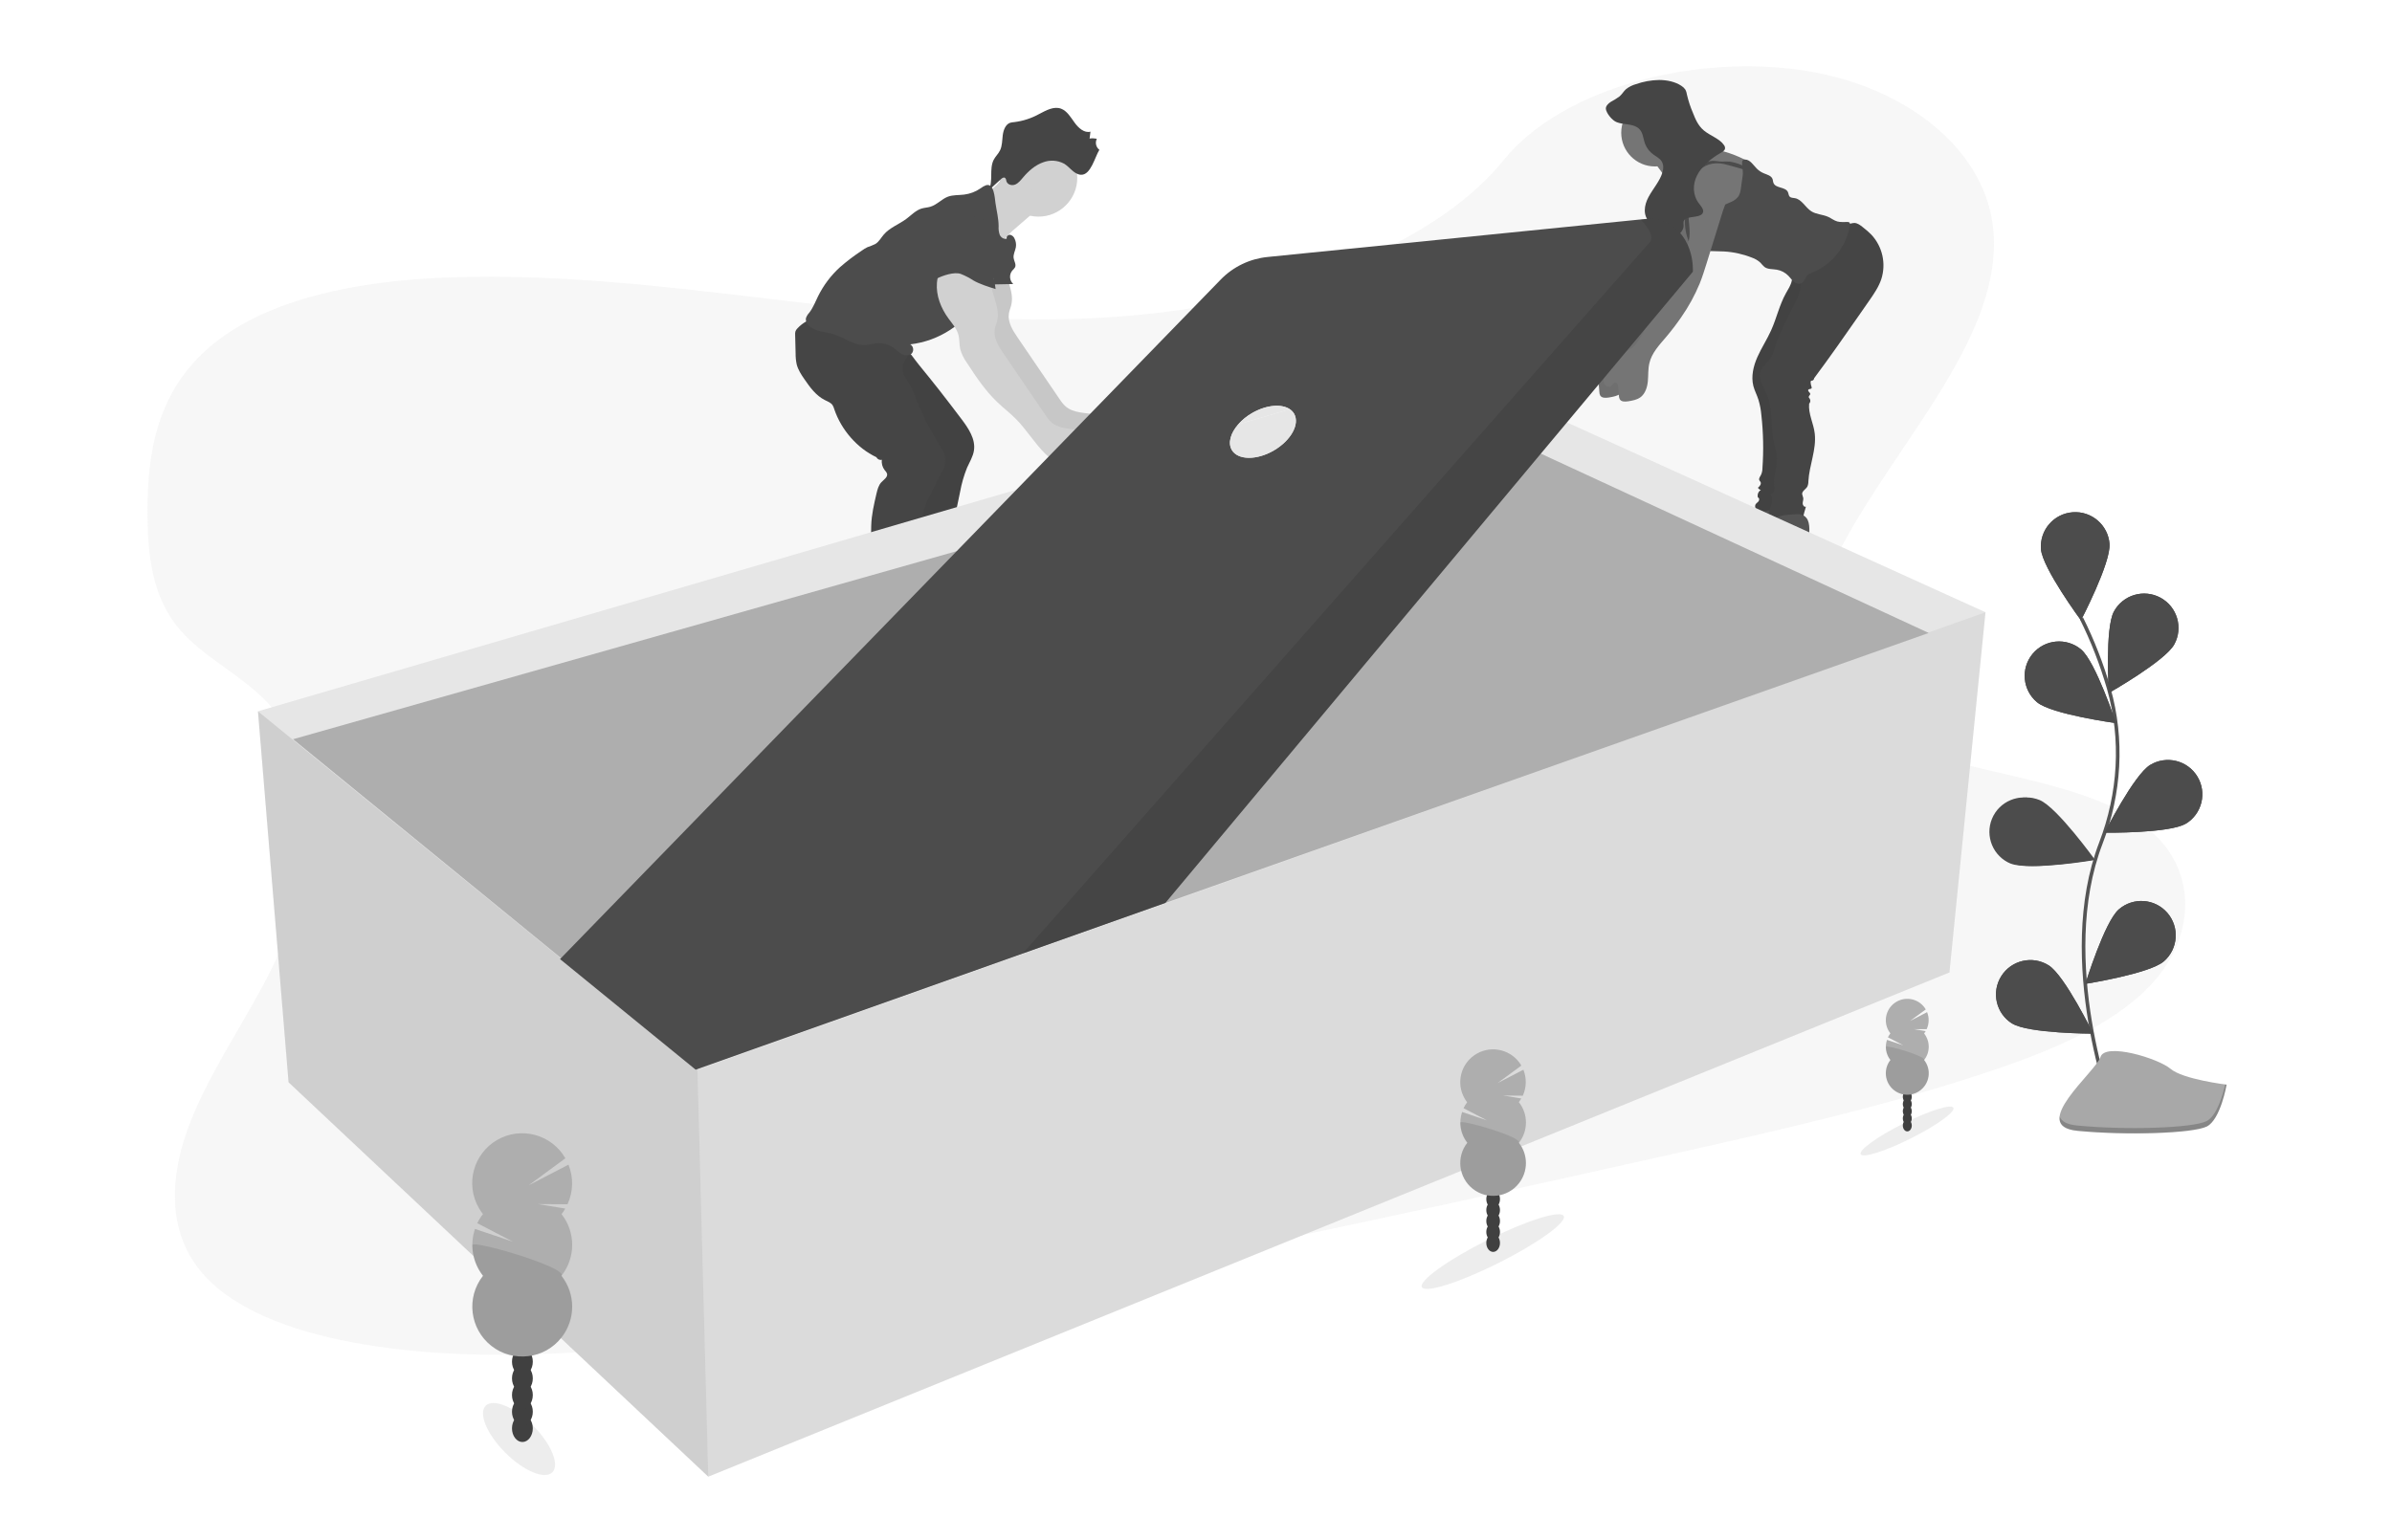 <?xml version="1.0" encoding="UTF-8"?>
<svg xmlns="http://www.w3.org/2000/svg" xmlns:xlink="http://www.w3.org/1999/xlink" width="341.6pt" height="220pt" viewBox="0 0 341.6 220" version="1.1">
<defs>
<filter id="alpha" filterUnits="objectBoundingBox" x="0%" y="0%" width="100%" height="100%">
  <feColorMatrix type="matrix" in="SourceGraphic" values="0 0 0 0 1 0 0 0 0 1 0 0 0 0 1 0 0 0 1 0"/>
</filter>
<clipPath id="clip2">
  <path d="M 0 220 L 341.602 220 L 341.602 0 L 0 0 Z M 0 220 "/>
</clipPath>
<clipPath id="clip1">
  <rect width="342" height="220"/>
</clipPath>
<g id="surface10" clip-path="url(#clip1)">
<g clip-path="url(#clip2)" clip-rule="nonzero">
<path style=" stroke:none;fill-rule:nonzero;fill:rgb(0%,0%,0%);fill-opacity:0.1;" d="M 0 220 L 341.602 220 L 341.602 0 L 0 0 Z M 0 220 "/>
</g>
</g>
<mask id="mask0">
  <g filter="url(#alpha)">
<use xlink:href="#surface10"/>
  </g>
</mask>
<clipPath id="clip4">
  <path d="M 0 220 L 341.602 220 L 341.602 0 L 0 0 Z M 0 220 "/>
</clipPath>
<clipPath id="clip6">
  <path d="M 0 220 L 341.602 220 L 341.602 0 L 0 0 Z M 0 220 "/>
</clipPath>
<clipPath id="clip5">
  <rect width="342" height="220"/>
</clipPath>
<g id="surface132" clip-path="url(#clip5)">
<g clip-path="url(#clip6)" clip-rule="nonzero">
<path style=" stroke:none;fill-rule:nonzero;fill:rgb(67%,67%,67%);fill-opacity:1;" d="M 171.43 43.828 C 153.07 46.918 134.723 45.531 117.07 43.535 C 99.414 41.535 81.824 38.934 63.434 39.66 C 51.613 40.137 38.449 42.477 30.215 49.34 C 22.289 55.945 21.074 64.883 21.066 72.953 C 21.066 79.023 21.582 85.301 25.859 90.145 C 28.82 93.504 33.375 95.918 36.809 99.016 C 48.758 109.805 45.168 126.727 37.383 141.105 C 33.73 147.855 29.258 154.488 26.773 161.387 C 24.293 168.285 23.977 175.699 28.465 181.348 C 32.91 186.949 41.492 190.121 50.434 191.773 C 68.598 195.137 88.82 193.125 108.383 190.379 C 151.691 184.305 194.551 174.742 237.289 165.203 C 253.105 161.672 268.992 158.125 284.23 153.016 C 292.691 150.188 301.305 146.629 306.762 141.098 C 313.688 134.074 313.844 124.465 307.133 118.715 C 295.875 109.051 270.445 111.129 261.727 100.094 C 256.93 93.996 258.992 85.766 262.781 78.508 C 270.906 62.926 286.652 47.547 284.562 31.988 C 283.129 21.301 272.344 12.434 257.914 10.121 C 242.789 7.672 223.383 12.195 214.695 22.922 C 205.77 33.953 187.641 41.105 171.43 43.828 Z M 171.43 43.828 "/>
</g>
</g>
<clipPath id="clip3">
  <rect width="342" height="220"/>
</clipPath>
<g id="surface8" clip-path="url(#clip3)">
<g clip-path="url(#clip4)" clip-rule="nonzero">
<use xlink:href="#surface132"/>
</g>
</g>
<clipPath id="clip8">
  <path d="M 0 220 L 341.602 220 L 341.602 0 L 0 0 Z M 0 220 "/>
</clipPath>
<clipPath id="clip7">
  <rect width="342" height="220"/>
</clipPath>
<g id="surface17" clip-path="url(#clip7)">
<g clip-path="url(#clip8)" clip-rule="nonzero">
<path style=" stroke:none;fill-rule:nonzero;fill:rgb(0%,0%,0%);fill-opacity:0.05;" d="M 0 220 L 341.602 220 L 341.602 0 L 0 0 Z M 0 220 "/>
</g>
</g>
<mask id="mask1">
  <g filter="url(#alpha)">
<use xlink:href="#surface17"/>
  </g>
</mask>
<clipPath id="clip10">
  <path d="M 0 220 L 341.602 220 L 341.602 0 L 0 0 Z M 0 220 "/>
</clipPath>
<clipPath id="clip12">
  <path d="M 0 220 L 341.602 220 L 341.602 0 L 0 0 Z M 0 220 "/>
</clipPath>
<clipPath id="clip11">
  <rect width="342" height="220"/>
</clipPath>
<g id="surface148" clip-path="url(#clip11)">
<g clip-path="url(#clip12)" clip-rule="nonzero">
<path style=" stroke:none;fill-rule:nonzero;fill:rgb(0%,0%,0%);fill-opacity:1;" d="M 240.938 37.008 C 240.629 38.008 240.312 39.004 239.91 39.977 C 239.223 41.66 238.348 43.266 237.309 44.762 C 236.637 45.746 235.91 46.695 235.137 47.609 C 234.172 48.746 233.094 49.895 232.754 51.352 C 232.555 52.191 232.621 53.07 232.535 53.926 C 232.449 54.777 232.176 55.695 231.477 56.207 C 230.98 56.574 230.348 56.688 229.734 56.785 C 229.301 56.855 228.754 56.875 228.523 56.496 C 228.445 56.34 228.406 56.172 228.406 55.996 L 228.301 54.738 C 228.277 54.469 228.184 54.121 227.91 54.105 C 227.637 54.094 227.5 54.457 227.27 54.621 C 226.961 54.836 226.496 54.621 226.328 54.293 C 226.188 53.941 226.176 53.547 226.301 53.191 C 226.68 51.742 227.66 50.523 228.996 49.844 C 229.453 49.66 229.895 49.43 230.309 49.16 C 230.727 48.793 231.078 48.355 231.336 47.859 C 233.723 43.93 236.125 39.977 237.805 35.699 C 238.141 34.934 238.363 34.129 238.477 33.305 C 238.559 32.461 238.426 31.617 238.371 30.77 C 238.273 29.254 238.414 27.734 238.789 26.262 C 238.871 25.875 239.016 25.504 239.223 25.164 C 239.914 24.113 241.535 23.953 242.566 24.684 C 243.332 25.27 243.812 26.156 243.898 27.117 C 243.973 27.969 243.48 28.855 243.23 29.648 C 242.465 32.109 241.703 34.559 240.938 37.008 Z M 240.938 37.008 "/>
</g>
</g>
<clipPath id="clip9">
  <rect width="342" height="220"/>
</clipPath>
<g id="surface15" clip-path="url(#clip9)">
<g clip-path="url(#clip10)" clip-rule="nonzero">
<use xlink:href="#surface148"/>
</g>
</g>
<clipPath id="clip14">
  <path d="M 0 220 L 341.602 220 L 341.602 0 L 0 0 Z M 0 220 "/>
</clipPath>
<clipPath id="clip13">
  <rect width="342" height="220"/>
</clipPath>
<g id="surface24" clip-path="url(#clip13)">
<g clip-path="url(#clip14)" clip-rule="nonzero">
<path style=" stroke:none;fill-rule:nonzero;fill:rgb(0%,0%,0%);fill-opacity:0.05;" d="M 0 220 L 341.602 220 L 341.602 0 L 0 0 Z M 0 220 "/>
</g>
</g>
<mask id="mask2">
  <g filter="url(#alpha)">
<use xlink:href="#surface24"/>
  </g>
</mask>
<clipPath id="clip16">
  <path d="M 0 220 L 341.602 220 L 341.602 0 L 0 0 Z M 0 220 "/>
</clipPath>
<clipPath id="clip18">
  <path d="M 0 220 L 341.602 220 L 341.602 0 L 0 0 Z M 0 220 "/>
</clipPath>
<clipPath id="clip17">
  <rect width="342" height="220"/>
</clipPath>
<g id="surface164" clip-path="url(#clip17)">
<g clip-path="url(#clip18)" clip-rule="nonzero">
<path style=" stroke:none;fill-rule:nonzero;fill:rgb(0%,0%,0%);fill-opacity:1;" d="M 255.938 79.039 C 255.473 79.199 254.977 79.258 254.488 79.211 C 254.453 78.812 253.91 78.723 253.508 78.742 C 253.316 78.734 253.125 78.781 252.953 78.871 C 252.852 78.938 252.773 79.031 252.676 79.094 C 252.5 79.191 252.305 79.242 252.105 79.242 L 250.02 79.418 C 249.09 79.496 248.117 79.57 247.246 79.238 C 247.07 79.184 246.918 79.078 246.801 78.938 C 246.562 78.598 246.801 78.113 247.125 77.867 C 247.453 77.625 247.875 77.508 248.203 77.258 C 248.93 76.703 249.031 75.668 249.414 74.844 C 249.688 74.32 250.023 73.832 250.414 73.391 C 250.699 73.016 251.031 72.676 251.398 72.383 C 252.234 71.777 253.199 71.789 254.188 71.703 C 254.879 71.641 255.531 71.602 256.031 72.215 C 256.648 72.988 256.402 74.531 256.363 75.434 C 256.316 76.645 256.172 77.852 255.938 79.039 Z M 255.938 79.039 "/>
</g>
</g>
<clipPath id="clip15">
  <rect width="342" height="220"/>
</clipPath>
<g id="surface22" clip-path="url(#clip15)">
<g clip-path="url(#clip16)" clip-rule="nonzero">
<use xlink:href="#surface164"/>
</g>
</g>
<clipPath id="clip20">
  <path d="M 0 220 L 341.602 220 L 341.602 0 L 0 0 Z M 0 220 "/>
</clipPath>
<clipPath id="clip19">
  <rect width="342" height="220"/>
</clipPath>
<g id="surface31" clip-path="url(#clip19)">
<g clip-path="url(#clip20)" clip-rule="nonzero">
<path style=" stroke:none;fill-rule:nonzero;fill:rgb(0%,0%,0%);fill-opacity:0.05;" d="M 0 220 L 341.602 220 L 341.602 0 L 0 0 Z M 0 220 "/>
</g>
</g>
<mask id="mask3">
  <g filter="url(#alpha)">
<use xlink:href="#surface31"/>
  </g>
</mask>
<clipPath id="clip22">
  <path d="M 0 220 L 341.602 220 L 341.602 0 L 0 0 Z M 0 220 "/>
</clipPath>
<clipPath id="clip24">
  <path d="M 0 220 L 341.602 220 L 341.602 0 L 0 0 Z M 0 220 "/>
</clipPath>
<clipPath id="clip23">
  <rect width="342" height="220"/>
</clipPath>
<g id="surface180" clip-path="url(#clip23)">
<g clip-path="url(#clip24)" clip-rule="nonzero">
<path style=" stroke:none;fill-rule:nonzero;fill:rgb(0%,0%,0%);fill-opacity:1;" d="M 255.094 38.402 C 255.73 38.609 256.008 39.402 255.891 40.066 C 255.773 40.73 255.375 41.297 255.051 41.887 C 254.117 43.551 253.719 45.453 252.934 47.191 C 252.352 48.488 251.559 49.688 250.98 50.988 C 250.402 52.293 250.051 53.762 250.398 55.141 C 250.57 55.809 250.914 56.426 251.117 57.086 C 251.336 57.805 251.477 58.539 251.539 59.285 C 251.824 61.82 251.875 64.375 251.691 66.918 C 251.691 67.227 251.625 67.535 251.5 67.816 C 251.367 68.074 251.145 68.332 251.242 68.59 C 251.289 68.695 251.379 68.773 251.43 68.875 C 251.562 69.164 251.293 69.469 251.051 69.676 C 251.137 69.832 251.285 69.945 251.461 69.992 C 251.098 70.223 250.93 70.66 251.043 71.07 C 251.262 71.102 251.277 71.438 251.141 71.609 C 251.004 71.781 250.789 71.895 250.691 72.09 C 250.57 72.426 250.734 72.797 251.059 72.934 C 251.379 73.059 251.734 73.086 252.07 73.012 C 252.645 72.934 253.219 72.812 253.773 72.645 C 253.957 72.598 254.129 72.52 254.289 72.41 C 254.566 72.137 254.734 71.77 254.754 71.379 C 254.879 70.332 254.922 69.277 254.871 68.223 C 254.777 63.121 254.871 58.012 255.09 52.91 C 255.18 50.852 255.797 48.859 256.59 46.965 C 257.031 45.992 257.52 45.043 258.059 44.121 C 259.199 42.031 260.203 39.715 259.945 37.328 C 259.918 37.07 259.824 36.766 259.57 36.723 C 259.473 36.711 259.371 36.73 259.281 36.77 C 258.754 37.02 258.238 37.301 257.75 37.617 C 256.941 38.09 256.031 38.359 255.094 38.402 Z M 255.094 38.402 "/>
</g>
</g>
<clipPath id="clip21">
  <rect width="342" height="220"/>
</clipPath>
<g id="surface29" clip-path="url(#clip21)">
<g clip-path="url(#clip22)" clip-rule="nonzero">
<use xlink:href="#surface180"/>
</g>
</g>
<clipPath id="clip26">
  <path d="M 0 220 L 341.602 220 L 341.602 0 L 0 0 Z M 0 220 "/>
</clipPath>
<clipPath id="clip25">
  <rect width="342" height="220"/>
</clipPath>
<g id="surface38" clip-path="url(#clip25)">
<g clip-path="url(#clip26)" clip-rule="nonzero">
<path style=" stroke:none;fill-rule:nonzero;fill:rgb(0%,0%,0%);fill-opacity:0.05;" d="M 0 220 L 341.602 220 L 341.602 0 L 0 0 Z M 0 220 "/>
</g>
</g>
<mask id="mask4">
  <g filter="url(#alpha)">
<use xlink:href="#surface38"/>
  </g>
</mask>
<clipPath id="clip28">
  <path d="M 0 220 L 341.602 220 L 341.602 0 L 0 0 Z M 0 220 "/>
</clipPath>
<clipPath id="clip30">
  <path d="M 0 220 L 341.602 220 L 341.602 0 L 0 0 Z M 0 220 "/>
</clipPath>
<clipPath id="clip29">
  <rect width="342" height="220"/>
</clipPath>
<g id="surface196" clip-path="url(#clip29)">
<g clip-path="url(#clip30)" clip-rule="nonzero">
<path style=" stroke:none;fill-rule:nonzero;fill:rgb(0%,0%,0%);fill-opacity:1;" d="M 143.5 37.293 C 143.309 39.395 144.898 41.434 144.434 43.492 C 144.336 43.934 144.148 44.348 144.078 44.793 C 143.887 46.016 144.613 47.172 145.309 48.195 L 151.289 56.969 C 151.527 57.352 151.812 57.707 152.141 58.023 C 153.285 59.051 154.996 58.93 156.496 59.234 C 157.555 59.449 158.547 59.887 159.418 60.523 C 159.5 60.582 159.52 60.695 159.457 60.777 C 159.457 60.777 159.457 60.777 159.457 60.781 C 158.957 61.469 158.137 61.859 157.285 61.809 C 157.129 62.016 157.285 62.324 157.5 62.469 C 157.824 62.691 158.273 62.75 158.328 63.293 C 158.348 63.48 158.312 63.676 158.219 63.84 C 157.977 64.207 157.602 64.469 157.172 64.566 C 155.117 65.199 152.867 64.086 151.32 62.574 C 149.77 61.062 148.66 59.152 147.137 57.613 C 146.297 56.762 145.336 56.031 144.473 55.207 C 142.742 53.559 141.398 51.555 140.098 49.547 C 139.676 48.965 139.355 48.312 139.152 47.621 C 138.992 46.938 139.066 46.211 138.879 45.535 C 138.637 44.645 137.988 43.938 137.445 43.191 C 136.387 41.73 135.68 39.945 135.816 38.145 C 135.957 36.344 137.07 34.566 138.777 33.961 C 139.301 33.754 139.883 33.719 140.43 33.863 C 141.125 34.074 141.637 34.652 142.113 35.203 L 143.246 36.512 C 143.531 36.801 143.758 37.141 143.906 37.516 C 144.055 37.902 143.965 38.34 143.676 38.633 "/>
</g>
</g>
<clipPath id="clip27">
  <rect width="342" height="220"/>
</clipPath>
<g id="surface36" clip-path="url(#clip27)">
<g clip-path="url(#clip28)" clip-rule="nonzero">
<use xlink:href="#surface196"/>
</g>
</g>
<clipPath id="clip32">
  <path d="M 0 220 L 341.602 220 L 341.602 0 L 0 0 Z M 0 220 "/>
</clipPath>
<clipPath id="clip31">
  <rect width="342" height="220"/>
</clipPath>
<g id="surface45" clip-path="url(#clip31)">
<g clip-path="url(#clip32)" clip-rule="nonzero">
<path style=" stroke:none;fill-rule:nonzero;fill:rgb(0%,0%,0%);fill-opacity:0.05;" d="M 0 220 L 341.602 220 L 341.602 0 L 0 0 Z M 0 220 "/>
</g>
</g>
<mask id="mask5">
  <g filter="url(#alpha)">
<use xlink:href="#surface45"/>
  </g>
</mask>
<clipPath id="clip34">
  <path d="M 0 220 L 341.602 220 L 341.602 0 L 0 0 Z M 0 220 "/>
</clipPath>
<clipPath id="clip36">
  <path d="M 0 220 L 341.602 220 L 341.602 0 L 0 0 Z M 0 220 "/>
</clipPath>
<clipPath id="clip35">
  <rect width="342" height="220"/>
</clipPath>
<g id="surface212" clip-path="url(#clip35)">
<g clip-path="url(#clip36)" clip-rule="nonzero">
<path style=" stroke:none;fill-rule:nonzero;fill:rgb(0%,0%,0%);fill-opacity:1;" d="M 138.98 91.395 C 140.281 92.188 141.91 92.238 143.426 92.051 C 143.672 92.023 143.961 92.004 144.121 92.191 C 144.344 92.469 144.078 92.867 143.801 93.09 C 142.902 93.762 141.852 94.195 140.742 94.348 C 139.754 94.488 138.754 94.555 137.754 94.543 C 135.027 94.594 132.281 94.637 129.582 94.242 C 129.426 94.234 129.273 94.191 129.137 94.117 C 128.965 93.992 128.844 93.809 128.801 93.602 C 128.613 92.902 128.973 92.145 129.512 91.656 C 130.047 91.172 130.738 90.887 131.414 90.629 L 133.789 89.707 C 134.344 89.488 135.238 88.914 135.848 88.957 C 136.961 89.047 138.035 90.84 138.98 91.395 Z M 138.98 91.395 "/>
</g>
</g>
<clipPath id="clip33">
  <rect width="342" height="220"/>
</clipPath>
<g id="surface43" clip-path="url(#clip33)">
<g clip-path="url(#clip34)" clip-rule="nonzero">
<use xlink:href="#surface212"/>
</g>
</g>
<clipPath id="clip38">
  <path d="M 0 220 L 341.602 220 L 341.602 0 L 0 0 Z M 0 220 "/>
</clipPath>
<clipPath id="clip37">
  <rect width="342" height="220"/>
</clipPath>
<g id="surface52" clip-path="url(#clip37)">
<g clip-path="url(#clip38)" clip-rule="nonzero">
<path style=" stroke:none;fill-rule:nonzero;fill:rgb(0%,0%,0%);fill-opacity:0.05;" d="M 0 220 L 341.602 220 L 341.602 0 L 0 0 Z M 0 220 "/>
</g>
</g>
<mask id="mask6">
  <g filter="url(#alpha)">
<use xlink:href="#surface52"/>
  </g>
</mask>
<clipPath id="clip40">
  <path d="M 0 220 L 341.602 220 L 341.602 0 L 0 0 Z M 0 220 "/>
</clipPath>
<clipPath id="clip42">
  <path d="M 0 220 L 341.602 220 L 341.602 0 L 0 0 Z M 0 220 "/>
</clipPath>
<clipPath id="clip41">
  <rect width="342" height="220"/>
</clipPath>
<g id="surface228" clip-path="url(#clip41)">
<g clip-path="url(#clip42)" clip-rule="nonzero">
<path style=" stroke:none;fill-rule:nonzero;fill:rgb(0%,0%,0%);fill-opacity:1;" d="M 137.324 59.809 C 138.309 61.129 139.332 62.641 139.09 64.27 C 138.957 65.148 138.465 65.922 138.105 66.73 C 137.656 67.844 137.32 69.004 137.109 70.188 C 136.738 71.91 136.367 73.637 136.145 75.383 C 135.887 77.359 137.098 83.066 137.211 85.055 C 137.234 85.535 137.293 86.055 137.625 86.398 C 137.758 86.531 137.93 86.645 137.988 86.82 C 138.023 86.992 137.996 87.168 137.91 87.32 C 137.352 88.578 136.211 89.512 134.945 90.047 C 133.68 90.582 130.602 91.078 129.227 91.117 C 129.047 91.141 128.863 91.117 128.691 91.047 C 128.508 90.938 128.359 90.77 128.273 90.574 C 127.285 88.676 128.234 82.355 128.219 80.211 C 128.219 78.426 127.785 76.652 127.863 74.863 C 127.926 73.43 128.309 72.035 128.453 70.605 C 128.68 68.262 128.246 65.91 127.82 63.598 C 127.488 61.82 127.156 60.047 126.734 58.293 C 126.477 57.223 126.18 56.145 125.59 55.207 C 125.125 54.473 124.492 53.855 123.961 53.164 C 122.484 51.23 121.828 48.793 122.137 46.379 C 122.168 46.141 125.566 47.238 125.859 47.367 C 127.078 47.887 128.199 48.605 129.176 49.504 C 129.945 50.25 130.578 51.25 131.266 52.074 C 132.238 53.258 133.199 54.453 134.145 55.656 C 135.219 57.035 136.277 58.418 137.324 59.809 Z M 137.324 59.809 "/>
</g>
</g>
<clipPath id="clip39">
  <rect width="342" height="220"/>
</clipPath>
<g id="surface50" clip-path="url(#clip39)">
<g clip-path="url(#clip40)" clip-rule="nonzero">
<use xlink:href="#surface228"/>
</g>
</g>
<clipPath id="clip44">
  <path d="M 0 220 L 341.602 220 L 341.602 0 L 0 0 Z M 0 220 "/>
</clipPath>
<clipPath id="clip43">
  <rect width="342" height="220"/>
</clipPath>
<g id="surface59" clip-path="url(#clip43)">
<g clip-path="url(#clip44)" clip-rule="nonzero">
<path style=" stroke:none;fill-rule:nonzero;fill:rgb(0%,0%,0%);fill-opacity:0.1;" d="M 0 220 L 341.602 220 L 341.602 0 L 0 0 Z M 0 220 "/>
</g>
</g>
<mask id="mask7">
  <g filter="url(#alpha)">
<use xlink:href="#surface59"/>
  </g>
</mask>
<clipPath id="clip46">
  <path d="M 0 220 L 341.602 220 L 341.602 0 L 0 0 Z M 0 220 "/>
</clipPath>
<clipPath id="clip48">
  <path d="M 0 220 L 341.602 220 L 341.602 0 L 0 0 Z M 0 220 "/>
</clipPath>
<clipPath id="clip47">
  <rect width="342" height="220"/>
</clipPath>
<g id="surface244" clip-path="url(#clip47)">
<g clip-path="url(#clip48)" clip-rule="nonzero">
<path style=" stroke:none;fill-rule:nonzero;fill:rgb(0%,0%,0%);fill-opacity:1;" d="M 101.148 210.945 L 41.207 154.605 L 36.836 101.609 L 99.605 152.805 Z M 101.148 210.945 "/>
</g>
</g>
<clipPath id="clip45">
  <rect width="342" height="220"/>
</clipPath>
<g id="surface57" clip-path="url(#clip45)">
<g clip-path="url(#clip46)" clip-rule="nonzero">
<use xlink:href="#surface244"/>
</g>
</g>
<clipPath id="clip50">
  <path d="M 0 220 L 341.602 220 L 341.602 0 L 0 0 Z M 0 220 "/>
</clipPath>
<clipPath id="clip49">
  <rect width="342" height="220"/>
</clipPath>
<g id="surface66" clip-path="url(#clip49)">
<g clip-path="url(#clip50)" clip-rule="nonzero">
<path style=" stroke:none;fill-rule:nonzero;fill:rgb(0%,0%,0%);fill-opacity:0.05;" d="M 0 220 L 341.602 220 L 341.602 0 L 0 0 Z M 0 220 "/>
</g>
</g>
<mask id="mask8">
  <g filter="url(#alpha)">
<use xlink:href="#surface66"/>
  </g>
</mask>
<clipPath id="clip52">
  <path d="M 0 220 L 341.602 220 L 341.602 0 L 0 0 Z M 0 220 "/>
</clipPath>
<clipPath id="clip54">
  <path d="M 0 220 L 341.602 220 L 341.602 0 L 0 0 Z M 0 220 "/>
</clipPath>
<clipPath id="clip53">
  <rect width="342" height="220"/>
</clipPath>
<g id="surface260" clip-path="url(#clip53)">
<g clip-path="url(#clip54)" clip-rule="nonzero">
<path style=" stroke:none;fill-rule:nonzero;fill:rgb(0%,0%,0%);fill-opacity:1;" d="M 283.547 87.461 L 278.402 138.914 L 101.148 210.945 L 99.605 152.805 Z M 283.547 87.461 "/>
</g>
</g>
<clipPath id="clip51">
  <rect width="342" height="220"/>
</clipPath>
<g id="surface64" clip-path="url(#clip51)">
<g clip-path="url(#clip52)" clip-rule="nonzero">
<use xlink:href="#surface260"/>
</g>
</g>
<clipPath id="clip56">
  <path d="M 0 220 L 341.602 220 L 341.602 0 L 0 0 Z M 0 220 "/>
</clipPath>
<clipPath id="clip55">
  <rect width="342" height="220"/>
</clipPath>
<g id="surface73" clip-path="url(#clip55)">
<g clip-path="url(#clip56)" clip-rule="nonzero">
<path style=" stroke:none;fill-rule:nonzero;fill:rgb(0%,0%,0%);fill-opacity:0.1;" d="M 0 220 L 341.602 220 L 341.602 0 L 0 0 Z M 0 220 "/>
</g>
</g>
<mask id="mask9">
  <g filter="url(#alpha)">
<use xlink:href="#surface73"/>
  </g>
</mask>
<clipPath id="clip58">
  <path d="M 0 220 L 341.602 220 L 341.602 0 L 0 0 Z M 0 220 "/>
</clipPath>
<clipPath id="clip60">
  <path d="M 0 220 L 341.602 220 L 341.602 0 L 0 0 Z M 0 220 "/>
</clipPath>
<clipPath id="clip59">
  <rect width="342" height="220"/>
</clipPath>
<g id="surface276" clip-path="url(#clip59)">
<g clip-path="url(#clip60)" clip-rule="nonzero">
<path style=" stroke:none;fill-rule:nonzero;fill:rgb(0%,0%,0%);fill-opacity:1;" d="M 236.34 31.145 L 234.309 31.348 C 236.797 33.965 235.504 34.719 235.504 34.719 L 215.953 56.91 L 146.062 136.211 L 166.43 128.98 L 223.699 60.43 L 241.754 38.82 C 241.754 38.82 242.219 32.676 236.34 31.145 Z M 236.34 31.145 "/>
</g>
</g>
<clipPath id="clip57">
  <rect width="342" height="220"/>
</clipPath>
<g id="surface71" clip-path="url(#clip57)">
<g clip-path="url(#clip58)" clip-rule="nonzero">
<use xlink:href="#surface276"/>
</g>
</g>
<clipPath id="clip62">
  <path d="M 0 220 L 341.602 220 L 341.602 0 L 0 0 Z M 0 220 "/>
</clipPath>
<clipPath id="clip61">
  <rect width="342" height="220"/>
</clipPath>
<g id="surface80" clip-path="url(#clip61)">
<g clip-path="url(#clip62)" clip-rule="nonzero">
<path style=" stroke:none;fill-rule:nonzero;fill:rgb(0%,0%,0%);fill-opacity:0.1;" d="M 0 220 L 341.602 220 L 341.602 0 L 0 0 Z M 0 220 "/>
</g>
</g>
<mask id="mask10">
  <g filter="url(#alpha)">
<use xlink:href="#surface80"/>
  </g>
</mask>
<clipPath id="clip64">
  <path d="M 0 220 L 341.602 220 L 341.602 0 L 0 0 Z M 0 220 "/>
</clipPath>
<clipPath id="clip66">
  <path d="M 0 220 L 341.602 220 L 341.602 0 L 0 0 Z M 0 220 "/>
</clipPath>
<clipPath id="clip65">
  <rect width="342" height="220"/>
</clipPath>
<g id="surface292" clip-path="url(#clip65)">
<g clip-path="url(#clip66)" clip-rule="nonzero">
<path style=" stroke:none;fill-rule:nonzero;fill:rgb(30%,30%,30%);fill-opacity:1;" d="M 203.055 183.871 C 202.602 182.973 206.773 179.969 212.371 177.16 C 217.969 174.355 222.871 172.809 223.32 173.711 C 223.773 174.609 219.602 177.613 214.004 180.422 C 208.406 183.227 203.504 184.773 203.055 183.871 Z M 203.055 183.871 "/>
</g>
</g>
<clipPath id="clip63">
  <rect width="342" height="220"/>
</clipPath>
<g id="surface78" clip-path="url(#clip63)">
<g clip-path="url(#clip64)" clip-rule="nonzero">
<use xlink:href="#surface292"/>
</g>
</g>
<clipPath id="clip68">
  <path d="M 0 220 L 341.602 220 L 341.602 0 L 0 0 Z M 0 220 "/>
</clipPath>
<clipPath id="clip67">
  <rect width="342" height="220"/>
</clipPath>
<g id="surface87" clip-path="url(#clip67)">
<g clip-path="url(#clip68)" clip-rule="nonzero">
<path style=" stroke:none;fill-rule:nonzero;fill:rgb(0%,0%,0%);fill-opacity:0.1;" d="M 0 220 L 341.602 220 L 341.602 0 L 0 0 Z M 0 220 "/>
</g>
</g>
<mask id="mask11">
  <g filter="url(#alpha)">
<use xlink:href="#surface87"/>
  </g>
</mask>
<clipPath id="clip70">
  <path d="M 0 220 L 341.602 220 L 341.602 0 L 0 0 Z M 0 220 "/>
</clipPath>
<clipPath id="clip72">
  <path d="M 0 220 L 341.602 220 L 341.602 0 L 0 0 Z M 0 220 "/>
</clipPath>
<clipPath id="clip71">
  <rect width="342" height="220"/>
</clipPath>
<g id="surface308" clip-path="url(#clip71)">
<g clip-path="url(#clip72)" clip-rule="nonzero">
<path style=" stroke:none;fill-rule:nonzero;fill:rgb(0%,0%,0%);fill-opacity:1;" d="M 208.527 160.367 C 208.527 161.414 208.879 162.43 209.523 163.25 C 207.926 165.285 208.277 168.23 210.312 169.832 C 212.344 171.43 215.289 171.078 216.891 169.043 C 218.227 167.344 218.227 164.953 216.891 163.254 C 217.523 162.453 208.527 159.832 208.527 160.367 Z M 208.527 160.367 "/>
</g>
</g>
<clipPath id="clip69">
  <rect width="342" height="220"/>
</clipPath>
<g id="surface85" clip-path="url(#clip69)">
<g clip-path="url(#clip70)" clip-rule="nonzero">
<use xlink:href="#surface308"/>
</g>
</g>
<clipPath id="clip74">
  <path d="M 0 220 L 341.602 220 L 341.602 0 L 0 0 Z M 0 220 "/>
</clipPath>
<clipPath id="clip73">
  <rect width="342" height="220"/>
</clipPath>
<g id="surface94" clip-path="url(#clip73)">
<g clip-path="url(#clip74)" clip-rule="nonzero">
<path style=" stroke:none;fill-rule:nonzero;fill:rgb(0%,0%,0%);fill-opacity:0.1;" d="M 0 220 L 341.602 220 L 341.602 0 L 0 0 Z M 0 220 "/>
</g>
</g>
<mask id="mask12">
  <g filter="url(#alpha)">
<use xlink:href="#surface94"/>
  </g>
</mask>
<clipPath id="clip76">
  <path d="M 0 220 L 341.602 220 L 341.602 0 L 0 0 Z M 0 220 "/>
</clipPath>
<clipPath id="clip78">
  <path d="M 0 220 L 341.602 220 L 341.602 0 L 0 0 Z M 0 220 "/>
</clipPath>
<clipPath id="clip77">
  <rect width="342" height="220"/>
</clipPath>
<g id="surface324" clip-path="url(#clip77)">
<g clip-path="url(#clip78)" clip-rule="nonzero">
<path style=" stroke:none;fill-rule:nonzero;fill:rgb(30%,30%,30%);fill-opacity:1;" d="M 265.723 164.883 C 265.426 164.297 268.156 162.332 271.812 160.5 C 275.473 158.664 278.676 157.652 278.973 158.242 C 279.266 158.828 276.539 160.793 272.879 162.625 C 269.223 164.461 266.016 165.469 265.723 164.883 Z M 265.723 164.883 "/>
</g>
</g>
<clipPath id="clip75">
  <rect width="342" height="220"/>
</clipPath>
<g id="surface92" clip-path="url(#clip75)">
<g clip-path="url(#clip76)" clip-rule="nonzero">
<use xlink:href="#surface324"/>
</g>
</g>
<clipPath id="clip80">
  <path d="M 0 220 L 341.602 220 L 341.602 0 L 0 0 Z M 0 220 "/>
</clipPath>
<clipPath id="clip79">
  <rect width="342" height="220"/>
</clipPath>
<g id="surface101" clip-path="url(#clip79)">
<g clip-path="url(#clip80)" clip-rule="nonzero">
<path style=" stroke:none;fill-rule:nonzero;fill:rgb(0%,0%,0%);fill-opacity:0.1;" d="M 0 220 L 341.602 220 L 341.602 0 L 0 0 Z M 0 220 "/>
</g>
</g>
<mask id="mask13">
  <g filter="url(#alpha)">
<use xlink:href="#surface101"/>
  </g>
</mask>
<clipPath id="clip82">
  <path d="M 0 220 L 341.602 220 L 341.602 0 L 0 0 Z M 0 220 "/>
</clipPath>
<clipPath id="clip84">
  <path d="M 0 220 L 341.602 220 L 341.602 0 L 0 0 Z M 0 220 "/>
</clipPath>
<clipPath id="clip83">
  <rect width="342" height="220"/>
</clipPath>
<g id="surface340" clip-path="url(#clip83)">
<g clip-path="url(#clip84)" clip-rule="nonzero">
<path style=" stroke:none;fill-rule:nonzero;fill:rgb(0%,0%,0%);fill-opacity:1;" d="M 269.305 149.539 C 269.305 150.223 269.535 150.891 269.961 151.43 C 268.914 152.762 269.141 154.688 270.469 155.734 C 271.801 156.781 273.727 156.551 274.773 155.223 C 275.652 154.109 275.652 152.543 274.773 151.43 C 275.184 150.91 269.305 149.191 269.305 149.539 Z M 269.305 149.539 "/>
</g>
</g>
<clipPath id="clip81">
  <rect width="342" height="220"/>
</clipPath>
<g id="surface99" clip-path="url(#clip81)">
<g clip-path="url(#clip82)" clip-rule="nonzero">
<use xlink:href="#surface340"/>
</g>
</g>
<clipPath id="clip86">
  <path d="M 0 220 L 341.602 220 L 341.602 0 L 0 0 Z M 0 220 "/>
</clipPath>
<clipPath id="clip85">
  <rect width="342" height="220"/>
</clipPath>
<g id="surface108" clip-path="url(#clip85)">
<g clip-path="url(#clip86)" clip-rule="nonzero">
<path style=" stroke:none;fill-rule:nonzero;fill:rgb(0%,0%,0%);fill-opacity:0.1;" d="M 0 220 L 341.602 220 L 341.602 0 L 0 0 Z M 0 220 "/>
</g>
</g>
<mask id="mask14">
  <g filter="url(#alpha)">
<use xlink:href="#surface108"/>
  </g>
</mask>
<clipPath id="clip88">
  <path d="M 0 220 L 341.602 220 L 341.602 0 L 0 0 Z M 0 220 "/>
</clipPath>
<clipPath id="clip90">
  <path d="M 0 220 L 341.602 220 L 341.602 0 L 0 0 Z M 0 220 "/>
</clipPath>
<clipPath id="clip89">
  <rect width="342" height="220"/>
</clipPath>
<g id="surface356" clip-path="url(#clip89)">
<g clip-path="url(#clip90)" clip-rule="nonzero">
<path style=" stroke:none;fill-rule:nonzero;fill:rgb(30%,30%,30%);fill-opacity:1;" d="M 72.164 207.523 C 69.535 204.895 68.281 201.887 69.363 200.805 C 70.445 199.723 73.453 200.977 76.082 203.602 C 78.711 206.23 79.965 209.238 78.883 210.32 C 77.801 211.402 74.793 210.148 72.164 207.523 Z M 72.164 207.523 "/>
</g>
</g>
<clipPath id="clip87">
  <rect width="342" height="220"/>
</clipPath>
<g id="surface106" clip-path="url(#clip87)">
<g clip-path="url(#clip88)" clip-rule="nonzero">
<use xlink:href="#surface356"/>
</g>
</g>
<clipPath id="clip92">
  <path d="M 0 220 L 341.602 220 L 341.602 0 L 0 0 Z M 0 220 "/>
</clipPath>
<clipPath id="clip91">
  <rect width="342" height="220"/>
</clipPath>
<g id="surface115" clip-path="url(#clip91)">
<g clip-path="url(#clip92)" clip-rule="nonzero">
<path style=" stroke:none;fill-rule:nonzero;fill:rgb(0%,0%,0%);fill-opacity:0.1;" d="M 0 220 L 341.602 220 L 341.602 0 L 0 0 Z M 0 220 "/>
</g>
</g>
<mask id="mask15">
  <g filter="url(#alpha)">
<use xlink:href="#surface115"/>
  </g>
</mask>
<clipPath id="clip94">
  <path d="M 0 220 L 341.602 220 L 341.602 0 L 0 0 Z M 0 220 "/>
</clipPath>
<clipPath id="clip96">
  <path d="M 0 220 L 341.602 220 L 341.602 0 L 0 0 Z M 0 220 "/>
</clipPath>
<clipPath id="clip95">
  <rect width="342" height="220"/>
</clipPath>
<g id="surface372" clip-path="url(#clip95)">
<g clip-path="url(#clip96)" clip-rule="nonzero">
<path style=" stroke:none;fill-rule:nonzero;fill:rgb(0%,0%,0%);fill-opacity:1;" d="M 67.445 177.863 C 67.441 179.461 67.98 181.012 68.969 182.27 C 66.535 185.363 67.07 189.844 70.164 192.281 C 73.262 194.715 77.742 194.18 80.176 191.082 C 82.211 188.5 82.211 184.855 80.176 182.27 C 81.133 181.066 67.445 177.07 67.445 177.863 Z M 67.445 177.863 "/>
</g>
</g>
<clipPath id="clip93">
  <rect width="342" height="220"/>
</clipPath>
<g id="surface113" clip-path="url(#clip93)">
<g clip-path="url(#clip94)" clip-rule="nonzero">
<use xlink:href="#surface372"/>
</g>
</g>
<clipPath id="clip98">
  <path d="M 0 220 L 341.602 220 L 341.602 0 L 0 0 Z M 0 220 "/>
</clipPath>
<clipPath id="clip97">
  <rect width="342" height="220"/>
</clipPath>
<g id="surface122" clip-path="url(#clip97)">
<g clip-path="url(#clip98)" clip-rule="nonzero">
<path style=" stroke:none;fill-rule:nonzero;fill:rgb(0%,0%,0%);fill-opacity:0.2;" d="M 0 220 L 341.602 220 L 341.602 0 L 0 0 Z M 0 220 "/>
</g>
</g>
<mask id="mask16">
  <g filter="url(#alpha)">
<use xlink:href="#surface122"/>
  </g>
</mask>
<clipPath id="clip100">
  <path d="M 0 220 L 341.602 220 L 341.602 0 L 0 0 Z M 0 220 "/>
</clipPath>
<clipPath id="clip102">
  <path d="M 0 220 L 341.602 220 L 341.602 0 L 0 0 Z M 0 220 "/>
</clipPath>
<clipPath id="clip101">
  <rect width="342" height="220"/>
</clipPath>
<g id="surface121" clip-path="url(#clip101)">
<g clip-path="url(#clip102)" clip-rule="nonzero">
<path style=" stroke:none;fill-rule:nonzero;fill:rgb(0%,0%,0%);fill-opacity:1;" d="M 296.625 160.777 C 303.676 161.465 313.109 161.141 315.094 160.164 C 316.602 159.422 317.453 156.344 317.773 154.918 L 317.98 154.941 C 317.98 154.941 317.133 159.945 315.141 160.926 C 313.148 161.902 303.723 162.215 296.672 161.535 C 294.641 161.336 294 160.551 294.133 159.469 C 294.371 160.156 295.109 160.629 296.625 160.777 Z M 296.625 160.777 "/>
</g>
</g>
<clipPath id="clip99">
  <rect width="342" height="220"/>
</clipPath>
<g id="surface120" clip-path="url(#clip99)">
<g clip-path="url(#clip100)" clip-rule="nonzero">
<use xlink:href="#surface121"/>
</g>
</g>
</defs>
<g id="surface1">
<use xlink:href="#surface8" mask="url(#mask0)"/>
<path style=" stroke:none;fill-rule:nonzero;fill:rgb(46%,46%,46%);fill-opacity:1;" d="M 240.938 37.008 C 240.629 38.008 240.312 39.004 239.91 39.977 C 239.223 41.66 238.348 43.266 237.309 44.762 C 236.637 45.746 235.91 46.695 235.137 47.609 C 234.172 48.746 233.094 49.895 232.754 51.352 C 232.555 52.191 232.621 53.07 232.535 53.926 C 232.449 54.777 232.176 55.695 231.477 56.207 C 230.98 56.574 230.348 56.688 229.734 56.785 C 229.301 56.855 228.754 56.875 228.523 56.496 C 228.445 56.34 228.406 56.172 228.406 55.996 L 228.301 54.738 C 228.277 54.469 228.184 54.121 227.91 54.105 C 227.637 54.094 227.5 54.457 227.27 54.621 C 226.961 54.836 226.496 54.621 226.328 54.293 C 226.188 53.941 226.176 53.547 226.301 53.191 C 226.68 51.742 227.66 50.523 228.996 49.844 C 229.453 49.66 229.895 49.43 230.309 49.16 C 230.727 48.793 231.078 48.355 231.336 47.859 C 233.723 43.93 236.125 39.977 237.805 35.699 C 238.141 34.934 238.363 34.129 238.477 33.305 C 238.559 32.461 238.426 31.617 238.371 30.77 C 238.273 29.254 238.414 27.734 238.789 26.262 C 238.871 25.875 239.016 25.504 239.223 25.164 C 239.914 24.113 241.535 23.953 242.566 24.684 C 243.332 25.27 243.812 26.156 243.898 27.117 C 243.973 27.969 243.48 28.855 243.23 29.648 C 242.465 32.109 241.703 34.559 240.938 37.008 Z M 240.938 37.008 "/>
<use xlink:href="#surface15" mask="url(#mask1)"/>
<path style=" stroke:none;fill-rule:nonzero;fill:rgb(33%,33%,33%);fill-opacity:1;" d="M 255.938 79.039 C 255.473 79.199 254.977 79.258 254.488 79.211 C 254.453 78.812 253.91 78.723 253.508 78.742 C 253.316 78.734 253.125 78.781 252.953 78.871 C 252.852 78.938 252.773 79.031 252.676 79.094 C 252.5 79.191 252.305 79.242 252.105 79.242 L 250.02 79.418 C 249.09 79.496 248.117 79.57 247.246 79.238 C 247.07 79.184 246.918 79.078 246.801 78.938 C 246.562 78.598 246.801 78.113 247.125 77.867 C 247.453 77.625 247.875 77.508 248.203 77.258 C 248.93 76.703 249.031 75.668 249.414 74.844 C 249.688 74.32 250.023 73.832 250.414 73.391 C 250.699 73.016 251.031 72.676 251.398 72.383 C 252.234 71.777 253.199 71.789 254.188 71.703 C 254.879 71.641 255.531 71.602 256.031 72.215 C 256.648 72.988 256.402 74.531 256.363 75.434 C 256.316 76.645 256.172 77.852 255.938 79.039 Z M 255.938 79.039 "/>
<use xlink:href="#surface22" mask="url(#mask2)"/>
<path style=" stroke:none;fill-rule:nonzero;fill:rgb(27%,27%,27%);fill-opacity:1;" d="M 255.094 38.402 C 255.73 38.609 256.008 39.402 255.891 40.066 C 255.773 40.73 255.375 41.297 255.051 41.887 C 254.117 43.551 253.719 45.453 252.934 47.191 C 252.352 48.488 251.559 49.688 250.98 50.988 C 250.402 52.293 250.051 53.762 250.398 55.141 C 250.57 55.809 250.914 56.426 251.117 57.086 C 251.336 57.805 251.477 58.539 251.539 59.285 C 251.824 61.82 251.875 64.375 251.691 66.918 C 251.691 67.227 251.625 67.535 251.5 67.816 C 251.367 68.074 251.145 68.332 251.242 68.59 C 251.289 68.695 251.379 68.773 251.43 68.875 C 251.562 69.164 251.293 69.469 251.051 69.676 C 251.137 69.832 251.285 69.945 251.461 69.992 C 251.098 70.223 250.93 70.66 251.043 71.07 C 251.262 71.102 251.277 71.438 251.141 71.609 C 251.004 71.781 250.789 71.895 250.691 72.09 C 250.57 72.426 250.734 72.797 251.059 72.934 C 251.379 73.059 251.734 73.086 252.07 73.012 C 252.645 72.934 253.219 72.812 253.773 72.645 C 253.957 72.598 254.129 72.52 254.289 72.41 C 254.566 72.137 254.734 71.77 254.754 71.379 C 254.879 70.332 254.922 69.277 254.871 68.223 C 254.777 63.121 254.871 58.012 255.09 52.91 C 255.18 50.852 255.797 48.859 256.59 46.965 C 257.031 45.992 257.52 45.043 258.059 44.121 C 259.199 42.031 260.203 39.715 259.945 37.328 C 259.918 37.07 259.824 36.766 259.57 36.723 C 259.473 36.711 259.371 36.73 259.281 36.77 C 258.754 37.02 258.238 37.301 257.75 37.617 C 256.941 38.09 256.031 38.359 255.094 38.402 Z M 255.094 38.402 "/>
<use xlink:href="#surface29" mask="url(#mask3)"/>
<path style=" stroke:none;fill-rule:nonzero;fill:rgb(27%,27%,27%);fill-opacity:1;" d="M 263.719 32.199 C 264.051 31.984 264.434 31.863 264.832 31.848 C 265.289 31.871 265.68 32.172 266.035 32.461 C 266.461 32.785 266.863 33.137 267.242 33.516 C 268.832 35.215 269.379 37.645 268.672 39.863 C 268.293 41 267.602 42 266.918 42.98 L 265.531 44.977 C 263.41 48.02 261.289 51.062 259.07 54.035 C 259.066 54.188 258.969 54.316 258.828 54.363 C 258.746 54.383 258.645 54.379 258.598 54.445 C 258.578 54.488 258.566 54.535 258.57 54.582 C 258.578 54.805 258.621 55.02 258.695 55.227 C 258.73 55.297 258.738 55.375 258.719 55.445 C 258.645 55.613 258.344 55.52 258.246 55.676 C 258.18 55.777 258.262 55.91 258.348 56 C 258.43 56.086 258.535 56.184 258.52 56.305 C 258.504 56.426 258.297 56.562 258.305 56.711 C 258.305 56.801 258.383 56.867 258.434 56.938 C 258.59 57.164 258.562 57.473 258.363 57.668 C 258.219 59.117 259.008 60.496 259.164 61.941 C 259.422 64.227 258.379 66.457 258.254 68.75 C 258.262 69.008 258.211 69.266 258.109 69.5 C 257.895 69.898 257.336 70.137 257.363 70.586 C 257.406 70.77 257.457 70.953 257.52 71.133 C 257.562 71.391 257.441 71.648 257.438 71.902 C 257.43 72.16 257.656 72.477 257.902 72.375 C 257.719 72.98 257.559 73.594 257.418 74.211 L 252.555 74.613 C 252.504 74.176 252.516 73.734 252.598 73.301 C 252.695 72.832 252.91 72.391 253.02 71.926 C 253.168 71.461 253.094 70.957 252.828 70.551 C 253.09 70.555 253.316 70.367 253.367 70.109 C 253.41 69.859 253.41 69.602 253.367 69.355 C 253.238 68.086 253.77 66.836 253.75 65.562 C 253.738 64.559 253.387 63.598 253.207 62.609 C 252.828 60.5 253.223 58.211 252.285 56.289 C 251.719 55.125 250.93 53.836 251.566 52.715 C 251.883 52.16 252.438 51.777 252.801 51.254 C 253.094 50.758 253.316 50.223 253.457 49.664 C 254.207 47.348 255.418 45.195 256.48 42.996 C 256.766 42.445 256.984 41.863 257.117 41.258 C 257.195 40.723 257.223 40.18 257.199 39.641 C 257.199 38.668 257.262 37.699 257.379 36.734 C 257.402 36.312 257.523 35.902 257.73 35.531 C 257.941 35.254 258.203 35.02 258.504 34.84 C 260.098 33.73 262.004 33.105 263.719 32.199 Z M 263.719 32.199 "/>
<path style=" stroke:none;fill-rule:nonzero;fill:rgb(33%,33%,33%);fill-opacity:1;" d="M 257.891 80.82 C 257.422 80.98 256.926 81.039 256.438 80.992 C 256.402 80.594 255.863 80.5 255.461 80.523 C 255.266 80.516 255.074 80.562 254.902 80.652 C 254.805 80.715 254.727 80.809 254.625 80.875 C 254.453 80.973 254.254 81.023 254.055 81.023 L 251.969 81.199 C 251.035 81.277 250.07 81.352 249.195 81.016 C 249.02 80.965 248.867 80.859 248.754 80.719 C 248.512 80.379 248.754 79.895 249.078 79.648 C 249.402 79.398 249.828 79.289 250.156 79.039 C 250.879 78.48 250.98 77.449 251.367 76.621 C 251.633 76.098 251.969 75.609 252.363 75.172 C 252.648 74.797 252.98 74.457 253.348 74.16 C 254.188 73.555 255.148 73.566 256.133 73.48 C 256.832 73.418 257.484 73.379 257.98 73.996 C 258.598 74.77 258.352 76.312 258.316 77.215 C 258.27 78.426 258.125 79.633 257.891 80.82 Z M 257.891 80.82 "/>
<path style=" stroke:none;fill-rule:nonzero;fill:rgb(46%,46%,46%);fill-opacity:1;" d="M 241.156 18.961 C 241.156 21.621 239 23.777 236.34 23.777 C 233.684 23.777 231.527 21.621 231.527 18.961 C 231.527 16.301 233.684 14.145 236.34 14.145 C 239 14.145 241.156 16.301 241.156 18.961 Z M 241.156 18.961 "/>
<path style=" stroke:none;fill-rule:nonzero;fill:rgb(46%,46%,46%);fill-opacity:1;" d="M 240.883 20.395 C 241.574 20.988 242.566 21.035 243.469 21.125 C 245.406 21.324 247.289 21.867 249.035 22.734 C 249.277 22.836 249.496 22.988 249.676 23.176 C 249.832 23.379 249.945 23.613 250.004 23.863 C 250.168 24.406 250.23 24.973 250.188 25.539 C 250.121 26.09 249.965 26.621 249.719 27.117 C 249.051 28.5 248.02 29.672 246.738 30.52 C 246.512 30.688 246.254 30.809 245.98 30.879 C 245.348 31.012 244.734 30.645 244.109 30.48 C 243.539 30.332 242.941 30.352 242.383 30.539 C 241.867 30.711 241.305 31.031 240.797 30.82 C 240.473 30.637 240.219 30.344 240.078 29.996 C 239.59 29.066 239.148 28.105 238.766 27.125 C 238.625 26.742 238.469 26.367 238.289 26.004 C 237.73 24.938 236.766 24.121 236.285 23.02 C 236.184 22.848 236.168 22.641 236.238 22.453 C 236.328 22.336 236.453 22.246 236.594 22.195 C 237.305 21.785 237.953 21.273 238.516 20.676 C 238.832 20.375 239.414 19.551 239.867 19.48 C 240.395 19.391 240.539 20.094 240.883 20.395 Z M 240.883 20.395 "/>
<path style=" stroke:none;fill-rule:nonzero;fill:rgb(30%,30%,30%);fill-opacity:1;" d="M 240.77 30.18 C 241.332 30.438 241.988 30.324 242.594 30.199 C 244.152 29.875 245.73 29.543 247.172 28.867 C 247.625 28.695 248.016 28.395 248.297 28.004 C 248.473 27.672 248.578 27.305 248.613 26.926 L 248.867 25.125 C 248.961 24.5 248.797 23.922 248.785 23.289 C 248.766 23.148 248.801 23.004 248.891 22.891 C 248.977 22.816 249.09 22.781 249.203 22.789 C 249.93 22.789 250.367 23.562 250.875 24.074 C 251.168 24.371 251.52 24.605 251.902 24.762 C 252.363 24.953 252.934 25.086 253.125 25.547 C 253.203 25.742 253.191 25.961 253.277 26.152 C 253.598 26.926 254.98 26.668 255.332 27.441 C 255.43 27.656 255.426 27.926 255.59 28.098 C 255.754 28.266 256.062 28.262 256.316 28.305 C 257.32 28.469 257.809 29.633 258.668 30.18 C 259.391 30.641 260.324 30.629 261.102 30.988 C 261.535 31.191 261.918 31.504 262.387 31.637 C 262.855 31.766 263.363 31.699 263.852 31.711 C 263.957 31.699 264.062 31.734 264.141 31.805 C 264.203 31.898 264.223 32.016 264.191 32.125 C 263.707 35.219 261.625 37.828 258.711 38.988 C 258.547 39.043 258.391 39.117 258.246 39.215 C 257.809 39.543 257.73 40.242 257.234 40.477 C 256.867 40.605 256.461 40.516 256.184 40.25 C 255.91 39.984 255.652 39.703 255.41 39.41 C 254.957 38.938 254.363 38.625 253.715 38.52 C 253.121 38.422 252.449 38.492 251.969 38.125 C 251.77 37.941 251.586 37.746 251.418 37.539 C 251.059 37.203 250.633 36.949 250.168 36.793 C 248.898 36.293 247.559 35.996 246.199 35.922 C 244.934 35.852 243.625 35.965 242.43 35.555 C 242.117 35.461 241.832 35.297 241.59 35.078 C 241.328 34.801 241.137 34.465 241.027 34.102 C 240.594 32.844 240.504 31.488 240.77 30.18 Z M 240.77 30.18 "/>
<path style=" stroke:none;fill-rule:nonzero;fill:rgb(30%,30%,30%);fill-opacity:1;" d="M 246.977 23.082 C 246.621 23.051 246.266 23.094 245.906 23.082 C 245.488 23.082 245.074 22.98 244.656 22.977 C 243.293 23 242.105 23.906 241.719 25.211 C 241.684 25.312 241.676 25.422 241.699 25.527 C 241.73 25.637 241.832 25.707 241.945 25.691 C 242.082 25.312 242.262 24.949 242.484 24.609 C 242.883 24.066 243.453 23.672 244.102 23.484 C 244.746 23.301 245.43 23.277 246.086 23.41 C 246.359 23.461 246.629 23.539 246.898 23.609 L 248.184 23.965 C 248.422 24.031 248.656 24.094 248.887 24.18 C 249.066 24.246 249.371 24.488 249.543 24.5 C 249.781 24.5 249.59 24.293 249.48 24.156 C 249.273 23.867 248.98 23.656 248.645 23.547 C 248.109 23.324 247.547 23.168 246.977 23.082 Z M 246.977 23.082 "/>
<path style=" stroke:none;fill-rule:nonzero;fill:rgb(46%,46%,46%);fill-opacity:1;" d="M 243.742 37.547 C 243.43 38.547 243.117 39.547 242.727 40.516 C 242.027 42.203 241.145 43.809 240.102 45.305 C 239.426 46.289 238.699 47.238 237.93 48.148 C 236.961 49.289 235.871 50.434 235.543 51.891 C 235.344 52.734 235.41 53.613 235.328 54.465 C 235.246 55.316 234.965 56.234 234.27 56.75 C 233.77 57.117 233.137 57.227 232.527 57.324 C 232.09 57.395 231.543 57.414 231.316 57.035 C 231.238 56.883 231.195 56.711 231.195 56.539 L 231.094 55.277 C 231.07 55.023 230.973 54.66 230.703 54.645 C 230.434 54.633 230.289 54.996 230.059 55.16 C 229.75 55.379 229.289 55.16 229.117 54.836 C 228.977 54.48 228.965 54.09 229.09 53.727 C 229.473 52.281 230.453 51.062 231.785 50.383 C 232.242 50.195 232.684 49.969 233.098 49.699 C 233.52 49.332 233.871 48.891 234.129 48.398 C 236.516 44.465 238.914 40.516 240.602 36.238 C 240.934 35.473 241.156 34.664 241.27 33.84 C 241.352 32.996 241.223 32.152 241.164 31.309 C 241.062 29.793 241.203 28.27 241.582 26.801 C 241.664 26.41 241.809 26.039 242.012 25.703 C 242.703 24.648 244.328 24.492 245.359 25.219 C 246.125 25.809 246.609 26.691 246.691 27.656 C 246.77 28.508 246.273 29.391 246.027 30.188 C 245.262 32.645 244.5 35.098 243.742 37.547 Z M 243.742 37.547 "/>
<path style=" stroke:none;fill-rule:nonzero;fill:rgb(27%,27%,27%);fill-opacity:1;" d="M 229.332 15.559 C 229.297 15.16 229.656 14.789 230.066 14.531 C 230.496 14.305 230.91 14.047 231.301 13.758 C 231.668 13.441 231.867 13.031 232.234 12.715 C 232.648 12.398 233.117 12.164 233.621 12.023 C 234.688 11.648 235.809 11.445 236.941 11.426 C 238.09 11.426 239.258 11.684 240.125 12.266 C 240.336 12.398 240.516 12.566 240.664 12.77 C 240.801 13.016 240.887 13.285 240.922 13.566 C 241.125 14.43 241.402 15.273 241.754 16.09 C 242.109 16.996 242.492 17.938 243.332 18.641 C 244.23 19.391 245.609 19.824 246.203 20.73 C 246.336 20.895 246.387 21.109 246.332 21.312 C 246.25 21.543 245.977 21.699 245.723 21.844 C 244.262 22.68 243 23.77 242.352 25.066 C 241.699 26.367 241.723 27.898 242.648 29.094 C 242.988 29.535 243.453 30.062 243.121 30.508 C 242.609 31.184 240.887 30.797 240.484 31.512 C 240.359 31.738 240.434 32 240.434 32.246 C 240.434 33 239.715 33.664 238.836 34.012 C 237.957 34.359 236.941 34.441 235.953 34.488 C 235.691 33.898 235.664 33.23 235.879 32.621 C 235.945 32.492 235.969 32.344 235.957 32.199 C 235.883 32.035 235.77 31.895 235.625 31.789 C 234.57 30.793 234.789 29.324 235.426 28.141 C 236.062 26.953 237.047 25.871 237.414 24.621 C 237.594 24.004 237.598 23.305 237.102 22.793 C 236.82 22.543 236.52 22.324 236.195 22.129 C 235.621 21.738 235.176 21.184 234.926 20.535 C 234.629 19.715 234.668 18.734 233.809 18.184 C 232.98 17.668 231.824 17.816 230.91 17.465 C 230.211 17.215 229.395 16.145 229.332 15.559 Z M 229.332 15.559 "/>
<path style=" stroke:none;fill-rule:nonzero;fill:rgb(82%,82%,82%);fill-opacity:1;" d="M 143.5 37.293 C 143.309 39.395 144.898 41.434 144.434 43.492 C 144.336 43.934 144.148 44.348 144.078 44.793 C 143.887 46.016 144.613 47.172 145.309 48.195 L 151.289 56.969 C 151.527 57.352 151.812 57.707 152.141 58.023 C 153.285 59.051 154.996 58.93 156.496 59.234 C 157.555 59.449 158.547 59.887 159.418 60.523 C 159.5 60.582 159.52 60.695 159.457 60.777 C 159.457 60.777 159.457 60.777 159.457 60.781 C 158.957 61.469 158.137 61.859 157.285 61.809 C 157.129 62.016 157.285 62.324 157.5 62.469 C 157.824 62.691 158.273 62.75 158.328 63.293 C 158.348 63.48 158.312 63.676 158.219 63.84 C 157.977 64.207 157.602 64.469 157.172 64.566 C 155.117 65.199 152.867 64.086 151.32 62.574 C 149.77 61.062 148.66 59.152 147.137 57.613 C 146.297 56.762 145.336 56.031 144.473 55.207 C 142.742 53.559 141.398 51.555 140.098 49.547 C 139.676 48.965 139.355 48.312 139.152 47.621 C 138.992 46.938 139.066 46.211 138.879 45.535 C 138.637 44.645 137.988 43.938 137.445 43.191 C 136.387 41.73 135.68 39.945 135.816 38.145 C 135.957 36.344 137.07 34.566 138.777 33.961 C 139.301 33.754 139.883 33.719 140.43 33.863 C 141.125 34.074 141.637 34.652 142.113 35.203 L 143.246 36.512 C 143.531 36.801 143.758 37.141 143.906 37.516 C 144.055 37.902 143.965 38.34 143.676 38.633 "/>
<use xlink:href="#surface36" mask="url(#mask4)"/>
<path style=" stroke:none;fill-rule:nonzero;fill:rgb(25%,25%,25%);fill-opacity:1;" d="M 138.98 91.395 C 140.281 92.188 141.91 92.238 143.426 92.051 C 143.672 92.023 143.961 92.004 144.121 92.191 C 144.344 92.469 144.078 92.867 143.801 93.09 C 142.902 93.762 141.852 94.195 140.742 94.348 C 139.754 94.488 138.754 94.555 137.754 94.543 C 135.027 94.594 132.281 94.637 129.582 94.242 C 129.426 94.234 129.273 94.191 129.137 94.117 C 128.965 93.992 128.844 93.809 128.801 93.602 C 128.613 92.902 128.973 92.145 129.512 91.656 C 130.047 91.172 130.738 90.887 131.414 90.629 L 133.789 89.707 C 134.344 89.488 135.238 88.914 135.848 88.957 C 136.961 89.047 138.035 90.84 138.98 91.395 Z M 138.98 91.395 "/>
<use xlink:href="#surface43" mask="url(#mask5)"/>
<path style=" stroke:none;fill-rule:nonzero;fill:rgb(27%,27%,27%);fill-opacity:1;" d="M 137.324 59.891 C 138.309 61.203 139.332 62.719 139.09 64.348 C 138.957 65.227 138.465 66 138.105 66.809 C 137.656 67.926 137.32 69.086 137.109 70.27 C 136.738 71.988 136.367 73.715 136.145 75.461 C 135.887 77.434 137.098 83.145 137.211 85.133 C 137.234 85.609 137.293 86.129 137.625 86.477 C 137.758 86.609 137.93 86.734 137.988 86.898 C 138.023 87.07 137.996 87.25 137.91 87.402 C 137.352 88.656 136.211 89.59 134.945 90.125 C 133.68 90.66 130.602 91.582 129.227 91.629 C 129.047 91.648 128.863 91.625 128.691 91.559 C 128.508 91.445 128.359 91.281 128.273 91.082 C 127.285 89.184 128.234 82.434 128.219 80.293 C 128.219 78.504 127.785 76.73 127.863 74.945 C 127.926 73.512 128.309 72.113 128.453 70.684 C 128.68 68.34 128.246 65.988 127.82 63.672 C 127.488 61.902 127.156 60.125 126.734 58.371 C 126.477 57.305 126.18 56.223 125.59 55.285 C 125.125 54.547 124.492 53.934 123.961 53.238 C 122.488 51.305 121.828 48.867 122.137 46.457 C 122.168 46.215 125.566 47.312 125.859 47.441 C 127.078 47.961 128.199 48.684 129.176 49.578 C 129.945 50.324 130.578 51.324 131.266 52.164 C 132.238 53.348 133.199 54.539 134.145 55.746 C 135.219 57.121 136.277 58.5 137.324 59.891 Z M 137.324 59.891 "/>
<use xlink:href="#surface50" mask="url(#mask6)"/>
<path style=" stroke:none;fill-rule:nonzero;fill:rgb(82%,82%,82%);fill-opacity:1;" d="M 153.844 25.406 C 153.844 28.465 151.363 30.945 148.305 30.945 C 145.246 30.945 142.766 28.465 142.766 25.406 C 142.766 22.348 145.246 19.867 148.305 19.867 C 151.363 19.867 153.844 22.348 153.844 25.406 Z M 153.844 25.406 "/>
<path style=" stroke:none;fill-rule:nonzero;fill:rgb(82%,82%,82%);fill-opacity:1;" d="M 143.32 25.176 C 142.289 26.828 140.629 27.988 138.727 28.395 L 139.141 29.902 C 139.859 32.508 140.668 35.266 142.684 37.07 C 142.465 36.188 142.746 35.242 143.246 34.48 C 143.777 33.742 144.41 33.082 145.125 32.516 L 148.312 29.742 C 148.41 29.672 148.492 29.586 148.551 29.484 C 148.633 29.289 148.633 29.07 148.551 28.875 C 148.145 27.613 146.984 26.82 146.047 25.973 C 145.574 25.531 145.152 25.035 144.785 24.5 C 144.133 23.59 143.738 24.5 143.32 25.176 Z M 143.32 25.176 "/>
<path style=" stroke:none;fill-rule:nonzero;fill:rgb(27%,27%,27%);fill-opacity:1;" d="M 155.602 19.84 L 155.727 18.809 C 154.852 19.035 154.023 18.297 153.465 17.523 C 152.906 16.754 152.387 15.848 151.535 15.527 C 150.504 15.141 149.406 15.762 148.418 16.277 C 147.312 16.895 146.094 17.293 144.836 17.445 C 144.637 17.457 144.438 17.488 144.246 17.543 C 143.602 17.773 143.297 18.574 143.203 19.312 C 143.105 20.051 143.137 20.82 142.816 21.477 C 142.578 21.969 142.164 22.34 141.91 22.824 C 141.234 24.137 141.891 25.926 141.172 27.211 L 142.949 25.586 C 143.113 25.438 143.34 25.281 143.52 25.406 C 143.695 25.531 143.672 25.723 143.73 25.898 C 143.902 26.41 144.535 26.555 144.996 26.355 C 145.457 26.156 145.789 25.719 146.125 25.324 C 146.91 24.398 147.844 23.586 148.957 23.191 C 149.93 22.816 151.012 22.883 151.938 23.367 C 152.766 23.836 153.371 24.926 154.387 24.965 C 155.781 25.016 156.359 22.426 157 21.402 C 156.52 21.035 156.363 20.375 156.637 19.832 C 156.527 19.789 155.621 19.68 155.602 19.84 Z M 155.602 19.84 "/>
<path style=" stroke:none;fill-rule:nonzero;fill:rgb(25%,25%,25%);fill-opacity:1;" d="M 132.52 91.348 C 133.613 92.328 135.035 92.859 136.5 92.832 C 136.875 92.832 137.391 92.906 137.395 93.277 C 137.387 93.391 137.348 93.496 137.285 93.586 C 136.82 94.359 136.086 94.934 135.227 95.195 C 134.426 95.438 133.574 95.398 132.742 95.355 L 130.309 95.23 C 129.848 95.207 129.391 95.18 128.93 95.129 C 128.473 95.074 127.98 94.973 127.504 94.902 C 126.328 94.734 125.145 94.68 123.961 94.738 C 123.648 94.75 123.285 94.738 123.09 94.504 C 122.898 94.27 123 93.836 123.07 93.496 C 123.215 92.789 123.07 92.051 123.203 91.344 C 123.438 90.105 124.504 89.152 125.688 88.703 C 126.781 88.285 128.719 87.809 129.754 88.5 C 130.871 89.246 131.535 90.461 132.52 91.348 Z M 132.52 91.348 "/>
<path style=" stroke:none;fill-rule:nonzero;fill:rgb(27%,27%,27%);fill-opacity:1;" d="M 130.109 49.773 C 129.895 50.801 128.906 51.574 128.879 52.613 C 128.855 53.449 129.449 54.16 129.875 54.863 C 130.285 55.605 130.629 56.379 130.906 57.18 C 131.715 59.25 132.719 61.242 133.902 63.125 C 134.473 64.027 135.109 65.008 134.98 66.07 C 134.891 66.566 134.719 67.043 134.465 67.48 L 132.754 70.879 C 132.379 71.559 132.086 72.281 131.883 73.027 C 131.734 73.676 131.719 74.344 131.625 75 C 131.355 77.086 130.379 79.184 130.957 81.207 C 131.004 81.379 131.188 81.59 131.324 81.465 C 130.758 82.52 130.293 83.582 130.348 84.781 C 130.367 85.406 130.562 86.066 130.328 86.648 C 130.199 86.875 130.113 87.125 130.07 87.383 C 130.07 87.555 130.152 87.719 130.168 87.898 C 130.219 88.379 129.777 88.781 129.32 88.926 C 128.863 89.074 128.359 89.07 127.898 89.207 C 127.008 89.465 126.371 90.238 125.605 90.773 C 124.836 91.309 123.922 91.605 122.98 91.629 C 122.848 91.641 122.711 91.613 122.594 91.551 C 122.457 91.434 122.379 91.262 122.375 91.078 C 122.293 90.215 122.648 89.363 123.32 88.812 C 123.461 88.723 123.582 88.598 123.668 88.449 C 123.711 88.316 123.719 88.176 123.699 88.039 C 123.559 86.168 123.594 84.293 123.801 82.43 C 123.891 81.836 123.922 81.238 123.891 80.641 C 123.84 80.145 123.691 79.648 123.746 79.152 C 123.797 78.656 124.051 78.207 124.199 77.73 C 124.457 76.883 124.395 75.973 124.418 75.082 C 124.465 73.539 124.816 72.023 125.168 70.523 C 125.309 69.934 125.461 69.312 125.879 68.875 C 126.234 68.504 126.809 68.152 126.676 67.652 C 126.602 67.473 126.492 67.305 126.348 67.168 C 126.016 66.746 125.867 66.211 125.938 65.676 C 125.629 65.762 125.305 65.609 125.168 65.316 C 122.387 64.008 120.137 61.383 119.148 58.473 C 119.094 58.258 119.004 58.051 118.891 57.863 C 118.633 57.5 118.188 57.348 117.789 57.145 C 116.543 56.523 115.684 55.344 114.895 54.195 C 114.434 53.531 113.977 52.84 113.777 52.055 C 113.668 51.547 113.617 51.027 113.621 50.508 L 113.555 47.828 C 113.539 47.656 113.555 47.48 113.605 47.312 C 113.672 47.156 113.77 47.008 113.895 46.891 C 114.652 46.082 115.648 45.543 116.738 45.348 C 117.465 45.219 118.211 45.242 118.949 45.18 C 120.383 45.062 121.797 44.617 123.234 44.723 C 125.484 44.887 127.492 46.445 128.551 48.441 C 128.918 49.152 129.312 49.758 130.109 49.773 Z M 130.109 49.773 "/>
<path style=" stroke:none;fill-rule:nonzero;fill:rgb(30%,30%,30%);fill-opacity:1;" d="M 142.613 32.34 C 142.582 32.754 142.637 33.168 142.777 33.559 C 142.953 33.934 143.395 34.227 143.777 34.074 C 143.66 33.816 143.969 33.512 144.258 33.543 C 144.543 33.609 144.777 33.809 144.887 34.082 C 145.078 34.465 145.145 34.898 145.074 35.32 C 144.98 35.832 144.676 36.348 144.758 36.875 C 144.82 37.312 145.141 37.75 144.969 38.16 C 144.859 38.348 144.719 38.512 144.559 38.656 C 144.09 39.23 144.156 40.074 144.703 40.574 L 140.387 40.66 C 140.547 41.379 140.223 42.117 139.852 42.758 C 137.754 46.328 134.102 48.711 129.988 49.191 C 130.395 49.43 130.535 49.957 130.293 50.367 C 130.266 50.414 130.23 50.461 130.195 50.504 C 129.844 50.852 129.246 50.809 128.809 50.578 C 128.367 50.352 128.023 49.98 127.621 49.691 C 126.91 49.191 126.047 48.957 125.18 49.035 C 124.641 49.09 124.117 49.262 123.574 49.293 C 121.977 49.379 120.598 48.23 119.07 47.75 C 117.949 47.406 116.68 47.41 115.727 46.707 C 115.324 46.406 114.988 45.91 115.105 45.422 C 115.211 45.141 115.367 44.883 115.574 44.668 C 116.113 43.969 116.434 43.125 116.824 42.328 C 117.598 40.762 118.656 39.348 119.953 38.172 C 120.926 37.32 121.957 36.535 123.039 35.824 C 123.301 35.629 123.578 35.457 123.875 35.312 C 124.266 35.184 124.652 35.027 125.023 34.844 C 125.535 34.527 125.82 33.965 126.211 33.508 C 127.066 32.508 128.379 32.051 129.434 31.266 C 130.145 30.738 130.77 30.047 131.613 29.789 C 132.023 29.668 132.461 29.656 132.871 29.531 C 133.805 29.25 134.484 28.422 135.395 28.086 C 136.121 27.832 136.918 27.891 137.688 27.797 C 138.531 27.691 139.336 27.387 140.035 26.902 C 140.27 26.719 140.527 26.566 140.809 26.461 C 141.961 26.109 142.059 28.262 142.164 29.012 C 142.324 30.113 142.613 31.223 142.613 32.34 Z M 142.613 32.34 "/>
<path style=" stroke:none;fill-rule:nonzero;fill:rgb(82%,82%,82%);fill-opacity:1;" d="M 141.484 39.57 C 141.293 41.672 142.879 43.711 142.418 45.77 C 142.32 46.207 142.129 46.625 142.059 47.066 C 141.867 48.289 142.598 49.449 143.293 50.473 L 149.27 59.242 C 149.508 59.629 149.797 59.98 150.125 60.297 C 151.266 61.312 152.98 61.207 154.48 61.512 C 155.535 61.723 156.531 62.164 157.398 62.797 C 157.48 62.859 157.496 62.973 157.438 63.055 C 156.938 63.742 156.121 64.129 155.266 64.082 C 155.109 64.289 155.266 64.598 155.484 64.742 C 155.805 64.965 156.258 65.023 156.309 65.566 C 156.332 65.758 156.293 65.949 156.203 66.113 C 155.961 66.48 155.586 66.742 155.156 66.84 C 153.098 67.473 150.852 66.363 149.301 64.848 C 147.754 63.336 146.641 61.43 145.121 59.887 C 144.281 59.035 143.32 58.305 142.457 57.48 C 140.727 55.832 139.379 53.828 138.082 51.82 C 137.656 51.238 137.336 50.586 137.133 49.895 C 136.977 49.207 137.047 48.484 136.863 47.805 C 136.621 46.918 135.969 46.211 135.43 45.465 C 134.367 44.004 133.66 42.219 133.801 40.418 C 133.941 38.617 135.055 36.844 136.75 36.23 C 137.277 36.023 137.855 35.988 138.402 36.133 C 139.102 36.344 139.613 36.922 140.09 37.473 L 141.223 38.781 C 141.508 39.07 141.73 39.41 141.883 39.789 C 142.035 40.172 141.941 40.609 141.652 40.902 "/>
<path style=" stroke:none;fill-rule:nonzero;fill:rgb(30%,30%,30%);fill-opacity:1;" d="M 138.461 30.934 C 139.25 30.98 140.109 31.059 140.668 31.617 C 140.898 31.875 141.086 32.168 141.223 32.488 C 141.762 33.586 142.285 34.73 142.324 35.953 C 142.355 36.934 142.066 37.887 141.926 38.855 C 141.801 39.656 142.113 40.477 142.18 41.289 C 141.207 40.992 139.922 40.586 139.035 40.078 C 138.457 39.699 137.84 39.379 137.195 39.125 C 136.258 38.809 134.68 39.348 133.793 39.785 C 133.746 39.16 134.215 38.07 134.168 37.441 C 134.16 37.18 134.113 36.918 134.027 36.668 C 133.895 36.406 133.734 36.156 133.555 35.922 C 132.855 34.789 132.965 33.332 133.832 32.32 C 134.621 31.43 135.859 31.094 137.043 30.957 C 137.789 30.871 138.539 30.844 139.289 30.879 "/>
<path style=" stroke:none;fill-rule:nonzero;fill:rgb(90%,90%,90%);fill-opacity:1;" d="M 283.547 87.461 L 278.402 138.914 L 101.148 210.945 L 41.207 154.605 L 36.836 101.609 L 205.855 52.215 Z M 283.547 87.461 "/>
<use xlink:href="#surface57" mask="url(#mask7)"/>
<use xlink:href="#surface64" mask="url(#mask8)"/>
<path style=" stroke:none;fill-rule:nonzero;fill:rgb(68%,68%,68%);fill-opacity:1;" d="M 41.852 105.598 L 207.012 58.777 L 275.441 90.418 L 99.477 152.676 Z M 41.852 105.598 "/>
<path style=" stroke:none;fill-rule:nonzero;fill:rgb(30%,30%,30%);fill-opacity:1;" d="M 236.34 31.145 L 234.309 31.348 L 181.02 36.711 C 178.48 36.965 176.109 38.105 174.332 39.934 L 145.262 69.848 L 79.977 137.008 L 99.348 152.805 L 146.062 136.211 L 166.426 128.984 L 223.699 60.43 L 241.75 38.82 C 241.754 38.82 242.219 32.676 236.34 31.145 Z M 181.906 64.355 C 179.453 65.781 176.762 65.742 175.91 64.27 C 175.328 63.27 175.742 61.867 176.828 60.625 C 177.398 59.98 178.066 59.434 178.809 59.008 C 180.84 57.828 183.027 57.652 184.211 58.461 C 184.457 58.621 184.66 58.84 184.812 59.094 C 185.664 60.574 184.363 62.93 181.906 64.355 Z M 181.906 64.355 "/>
<use xlink:href="#surface71" mask="url(#mask9)"/>
<path style=" stroke:none;fill-rule:nonzero;fill:rgb(90%,90%,90%);fill-opacity:1;" d="M 178.809 59.008 C 178.062 59.434 177.395 59.977 176.828 60.613 L 184.203 58.461 C 183.027 57.66 180.84 57.836 178.809 59.008 Z M 178.809 59.008 "/>
<path style=" stroke:none;fill-rule:nonzero;fill:rgb(90%,90%,90%);fill-opacity:1;" d="M 175.91 64.27 C 176.766 65.742 179.453 65.781 181.906 64.355 C 184.363 62.926 185.664 60.574 184.805 59.102 C 184.656 58.848 184.449 58.629 184.203 58.469 L 176.828 60.625 C 175.742 61.867 175.332 63.27 175.91 64.27 Z M 175.91 64.27 "/>
<use xlink:href="#surface78" mask="url(#mask10)"/>
<path style=" stroke:none;fill-rule:nonzero;fill:rgb(25%,25%,25%);fill-opacity:1;" d="M 214.211 177.555 C 214.211 178.262 213.773 178.836 213.234 178.836 C 212.695 178.836 212.258 178.262 212.258 177.555 C 212.258 176.848 212.695 176.273 213.234 176.273 C 213.773 176.273 214.211 176.848 214.211 177.555 Z M 214.211 177.555 "/>
<path style=" stroke:none;fill-rule:nonzero;fill:rgb(25%,25%,25%);fill-opacity:1;" d="M 214.211 175.988 C 214.211 176.695 213.773 177.27 213.234 177.27 C 212.695 177.27 212.258 176.695 212.258 175.988 C 212.258 175.281 212.695 174.707 213.234 174.707 C 213.773 174.707 214.211 175.281 214.211 175.988 Z M 214.211 175.988 "/>
<path style=" stroke:none;fill-rule:nonzero;fill:rgb(25%,25%,25%);fill-opacity:1;" d="M 214.211 174.426 C 214.211 175.133 213.773 175.707 213.234 175.707 C 212.695 175.707 212.258 175.133 212.258 174.426 C 212.258 173.719 212.695 173.145 213.234 173.145 C 213.773 173.145 214.211 173.719 214.211 174.426 Z M 214.211 174.426 "/>
<path style=" stroke:none;fill-rule:nonzero;fill:rgb(25%,25%,25%);fill-opacity:1;" d="M 214.211 172.859 C 214.211 173.566 213.773 174.141 213.234 174.141 C 212.695 174.141 212.258 173.566 212.258 172.859 C 212.258 172.152 212.695 171.578 213.234 171.578 C 213.773 171.578 214.211 172.152 214.211 172.859 Z M 214.211 172.859 "/>
<path style=" stroke:none;fill-rule:nonzero;fill:rgb(25%,25%,25%);fill-opacity:1;" d="M 214.211 171.297 C 214.211 172.004 213.773 172.578 213.234 172.578 C 212.695 172.578 212.258 172.004 212.258 171.297 C 212.258 170.59 212.695 170.016 213.234 170.016 C 213.773 170.016 214.211 170.59 214.211 171.297 Z M 214.211 171.297 "/>
<path style=" stroke:none;fill-rule:nonzero;fill:rgb(25%,25%,25%);fill-opacity:1;" d="M 214.211 169.734 C 214.211 170.441 213.773 171.016 213.234 171.016 C 212.695 171.016 212.258 170.441 212.258 169.734 C 212.258 169.023 212.695 168.453 213.234 168.453 C 213.773 168.453 214.211 169.023 214.211 169.734 Z M 214.211 169.734 "/>
<path style=" stroke:none;fill-rule:nonzero;fill:rgb(25%,25%,25%);fill-opacity:1;" d="M 214.211 168.168 C 214.211 168.875 213.773 169.449 213.234 169.449 C 212.695 169.449 212.258 168.875 212.258 168.168 C 212.258 167.461 212.695 166.887 213.234 166.887 C 213.773 166.887 214.211 167.461 214.211 168.168 Z M 214.211 168.168 "/>
<path style=" stroke:none;fill-rule:nonzero;fill:rgb(68%,68%,68%);fill-opacity:1;" d="M 216.895 157.461 C 217.027 157.289 217.148 157.109 217.258 156.922 L 214.688 156.5 L 217.469 156.523 C 218.004 155.348 218.035 154.008 217.555 152.812 L 213.828 154.742 L 217.266 152.219 C 215.957 149.984 213.09 149.234 210.855 150.543 C 208.621 151.852 207.871 154.723 209.18 156.953 C 209.285 157.129 209.398 157.301 209.523 157.461 C 209.324 157.727 209.152 158.008 209.008 158.309 L 212.355 160.043 L 208.801 158.848 C 208.293 160.348 208.578 162 209.555 163.246 C 207.953 165.281 208.305 168.227 210.34 169.824 C 212.371 171.426 215.32 171.074 216.918 169.039 C 218.254 167.34 218.254 164.945 216.918 163.25 C 218.254 161.547 218.254 159.156 216.918 157.457 Z M 216.895 157.461 "/>
<use xlink:href="#surface85" mask="url(#mask11)"/>
<use xlink:href="#surface92" mask="url(#mask12)"/>
<path style=" stroke:none;fill-rule:nonzero;fill:rgb(25%,25%,25%);fill-opacity:1;" d="M 273.02 160.781 C 273.02 161.246 272.734 161.621 272.379 161.621 C 272.027 161.621 271.742 161.246 271.742 160.781 C 271.742 160.32 272.027 159.945 272.379 159.945 C 272.734 159.945 273.02 160.32 273.02 160.781 Z M 273.02 160.781 "/>
<path style=" stroke:none;fill-rule:nonzero;fill:rgb(25%,25%,25%);fill-opacity:1;" d="M 273.02 159.758 C 273.02 160.219 272.734 160.594 272.379 160.594 C 272.027 160.594 271.742 160.219 271.742 159.758 C 271.742 159.297 272.027 158.922 272.379 158.922 C 272.734 158.922 273.02 159.297 273.02 159.758 Z M 273.02 159.758 "/>
<path style=" stroke:none;fill-rule:nonzero;fill:rgb(25%,25%,25%);fill-opacity:1;" d="M 273.02 158.734 C 273.02 159.195 272.734 159.57 272.379 159.57 C 272.027 159.57 271.742 159.195 271.742 158.734 C 271.742 158.273 272.027 157.898 272.379 157.898 C 272.734 157.898 273.02 158.273 273.02 158.734 Z M 273.02 158.734 "/>
<path style=" stroke:none;fill-rule:nonzero;fill:rgb(25%,25%,25%);fill-opacity:1;" d="M 273.02 157.715 C 273.02 158.176 272.734 158.551 272.379 158.551 C 272.027 158.551 271.742 158.176 271.742 157.715 C 271.742 157.254 272.027 156.879 272.379 156.879 C 272.734 156.879 273.02 157.254 273.02 157.715 Z M 273.02 157.715 "/>
<path style=" stroke:none;fill-rule:nonzero;fill:rgb(25%,25%,25%);fill-opacity:1;" d="M 273.02 156.688 C 273.02 157.152 272.734 157.523 272.379 157.523 C 272.027 157.523 271.742 157.152 271.742 156.688 C 271.742 156.227 272.027 155.852 272.379 155.852 C 272.734 155.852 273.02 156.227 273.02 156.688 Z M 273.02 156.688 "/>
<path style=" stroke:none;fill-rule:nonzero;fill:rgb(25%,25%,25%);fill-opacity:1;" d="M 273.02 155.668 C 273.02 156.129 272.734 156.504 272.379 156.504 C 272.027 156.504 271.742 156.129 271.742 155.668 C 271.742 155.207 272.027 154.832 272.379 154.832 C 272.734 154.832 273.02 155.207 273.02 155.668 Z M 273.02 155.668 "/>
<path style=" stroke:none;fill-rule:nonzero;fill:rgb(25%,25%,25%);fill-opacity:1;" d="M 273.02 154.645 C 273.02 155.105 272.734 155.48 272.379 155.48 C 272.027 155.48 271.742 155.105 271.742 154.645 C 271.742 154.184 272.027 153.809 272.379 153.809 C 272.734 153.809 273.02 154.184 273.02 154.645 Z M 273.02 154.645 "/>
<path style=" stroke:none;fill-rule:nonzero;fill:rgb(68%,68%,68%);fill-opacity:1;" d="M 274.773 147.645 C 274.859 147.531 274.941 147.414 275.012 147.293 L 273.332 147.016 L 275.148 147.016 C 275.332 146.613 275.43 146.176 275.43 145.73 C 275.43 145.34 275.355 144.949 275.207 144.586 L 272.77 145.848 L 275.02 144.199 C 274.168 142.738 272.293 142.25 270.832 143.102 C 269.371 143.953 268.879 145.828 269.734 147.289 C 269.801 147.406 269.879 147.516 269.961 147.625 C 269.828 147.801 269.707 147.984 269.613 148.184 L 271.797 149.32 L 269.48 148.547 C 269.148 149.527 269.332 150.609 269.973 151.422 C 268.926 152.75 269.156 154.676 270.484 155.727 C 271.812 156.773 273.738 156.543 274.785 155.215 C 275.664 154.102 275.664 152.535 274.785 151.422 C 275.66 150.312 275.66 148.746 274.785 147.637 Z M 274.773 147.645 "/>
<use xlink:href="#surface99" mask="url(#mask13)"/>
<use xlink:href="#surface106" mask="url(#mask14)"/>
<path style=" stroke:none;fill-rule:nonzero;fill:rgb(25%,25%,25%);fill-opacity:1;" d="M 76.09 204.043 C 76.09 205.117 75.426 205.992 74.605 205.992 C 73.785 205.992 73.117 205.117 73.117 204.043 C 73.117 202.969 73.785 202.098 74.605 202.098 C 75.426 202.098 76.09 202.969 76.09 204.043 Z M 76.09 204.043 "/>
<path style=" stroke:none;fill-rule:nonzero;fill:rgb(25%,25%,25%);fill-opacity:1;" d="M 76.09 201.664 C 76.09 202.738 75.426 203.609 74.605 203.609 C 73.785 203.609 73.117 202.738 73.117 201.664 C 73.117 200.586 73.785 199.715 74.605 199.715 C 75.426 199.715 76.09 200.586 76.09 201.664 Z M 76.09 201.664 "/>
<path style=" stroke:none;fill-rule:nonzero;fill:rgb(25%,25%,25%);fill-opacity:1;" d="M 76.09 199.281 C 76.09 200.359 75.426 201.23 74.605 201.23 C 73.785 201.23 73.117 200.359 73.117 199.281 C 73.117 198.207 73.785 197.332 74.605 197.332 C 75.426 197.332 76.09 198.207 76.09 199.281 Z M 76.09 199.281 "/>
<path style=" stroke:none;fill-rule:nonzero;fill:rgb(25%,25%,25%);fill-opacity:1;" d="M 76.09 196.898 C 76.09 197.977 75.426 198.848 74.605 198.848 C 73.785 198.848 73.117 197.977 73.117 196.898 C 73.117 195.824 73.785 194.953 74.605 194.953 C 75.426 194.953 76.09 195.824 76.09 196.898 Z M 76.09 196.898 "/>
<path style=" stroke:none;fill-rule:nonzero;fill:rgb(25%,25%,25%);fill-opacity:1;" d="M 76.09 194.52 C 76.09 195.594 75.426 196.469 74.605 196.469 C 73.785 196.469 73.117 195.594 73.117 194.52 C 73.117 193.441 73.785 192.57 74.605 192.57 C 75.426 192.57 76.09 193.441 76.09 194.52 Z M 76.09 194.52 "/>
<path style=" stroke:none;fill-rule:nonzero;fill:rgb(25%,25%,25%);fill-opacity:1;" d="M 76.09 192.137 C 76.09 193.211 75.426 194.086 74.605 194.086 C 73.785 194.086 73.117 193.211 73.117 192.137 C 73.117 191.062 73.785 190.188 74.605 190.188 C 75.426 190.188 76.09 191.062 76.09 192.137 Z M 76.09 192.137 "/>
<path style=" stroke:none;fill-rule:nonzero;fill:rgb(25%,25%,25%);fill-opacity:1;" d="M 76.09 189.758 C 76.09 190.832 75.426 191.703 74.605 191.703 C 73.785 191.703 73.117 190.832 73.117 189.758 C 73.117 188.684 73.785 187.809 74.605 187.809 C 75.426 187.809 76.09 188.684 76.09 189.758 Z M 76.09 189.758 "/>
<path style=" stroke:none;fill-rule:nonzero;fill:rgb(68%,68%,68%);fill-opacity:1;" d="M 80.176 173.461 C 80.379 173.203 80.562 172.934 80.73 172.645 L 76.82 172.004 L 81.047 172.031 C 81.871 170.246 81.922 168.199 81.184 166.375 L 75.508 169.316 L 80.742 165.461 C 78.777 162.047 74.422 160.875 71.008 162.836 C 67.594 164.801 66.422 169.16 68.387 172.57 C 68.559 172.875 68.754 173.16 68.969 173.434 C 68.652 173.836 68.379 174.273 68.156 174.734 L 73.234 177.371 L 67.832 175.555 C 67.062 177.836 67.496 180.352 68.98 182.242 C 66.547 185.336 67.082 189.82 70.176 192.254 C 73.27 194.688 77.754 194.152 80.188 191.059 C 82.223 188.473 82.223 184.828 80.188 182.242 C 82.223 179.656 82.223 176.016 80.188 173.43 Z M 80.176 173.461 "/>
<use xlink:href="#surface113" mask="url(#mask15)"/>
<path style="fill:none;stroke-width:0.516;stroke-linecap:butt;stroke-linejoin:miter;stroke:rgb(33%,33%,33%);stroke-opacity:1;stroke-miterlimit:10;" d="M 301.785 158.824 C 301.785 158.824 293.57 137.27 300.027 120.43 C 302.738 113.363 303.219 105.629 301.148 98.348 C 300.156 94.898 298.855 91.547 297.254 88.336 "/>
<path style=" stroke:none;fill-rule:nonzero;fill:rgb(30%,30%,30%);fill-opacity:1;" d="M 301.258 77.691 C 301.469 80.398 297.18 88.617 297.18 88.617 C 297.18 88.617 291.676 81.16 291.469 78.453 C 291.258 75.75 293.277 73.387 295.984 73.176 C 298.688 72.965 301.051 74.988 301.262 77.691 Z M 301.258 77.691 "/>
<path style=" stroke:none;fill-rule:nonzero;fill:rgb(30%,30%,30%);fill-opacity:1;" d="M 310.512 92.043 C 309.223 94.426 301.156 98.996 301.156 98.996 C 301.156 98.996 300.59 89.742 301.883 87.359 C 303.176 84.973 306.156 84.09 308.539 85.383 C 310.926 86.676 311.809 89.656 310.516 92.039 L 310.512 92.039 Z M 310.512 92.043 "/>
<path style=" stroke:none;fill-rule:nonzero;fill:rgb(30%,30%,30%);fill-opacity:1;" d="M 312.152 117.66 C 309.828 119.066 300.562 118.953 300.562 118.953 C 300.562 118.953 304.742 110.676 307.062 109.273 C 309.383 107.867 312.402 108.609 313.809 110.93 C 315.211 113.25 314.469 116.27 312.152 117.672 Z M 312.152 117.66 "/>
<path style=" stroke:none;fill-rule:nonzero;fill:rgb(30%,30%,30%);fill-opacity:1;" d="M 309.023 137.328 C 306.973 139.102 297.812 140.547 297.812 140.547 C 297.812 140.547 300.539 131.68 302.586 129.906 C 304.637 128.129 307.738 128.348 309.516 130.398 C 311.293 132.449 311.07 135.551 309.023 137.328 Z M 309.023 137.328 "/>
<path style=" stroke:none;fill-rule:nonzero;fill:rgb(30%,30%,30%);fill-opacity:1;" d="M 290.914 100.32 C 293 102.055 302.188 103.301 302.188 103.301 C 302.188 103.301 299.277 94.496 297.191 92.766 C 295.105 91.031 292.008 91.316 290.273 93.402 C 288.543 95.488 288.828 98.586 290.914 100.32 Z M 290.914 100.32 "/>
<path style=" stroke:none;fill-rule:nonzero;fill:rgb(30%,30%,30%);fill-opacity:1;" d="M 287.551 123.363 C 290.059 124.395 299.199 122.848 299.199 122.848 C 299.199 122.848 293.777 115.316 291.281 114.289 C 288.77 113.258 285.902 114.457 284.871 116.965 C 283.84 119.477 285.039 122.344 287.551 123.375 Z M 287.551 123.363 "/>
<path style=" stroke:none;fill-rule:nonzero;fill:rgb(30%,30%,30%);fill-opacity:1;" d="M 287.352 146.207 C 289.652 147.645 298.922 147.66 298.922 147.66 C 298.922 147.66 294.859 139.32 292.562 137.895 C 290.262 136.457 287.234 137.152 285.793 139.453 C 284.355 141.75 285.051 144.777 287.352 146.219 Z M 287.352 146.207 "/>
<path style=" stroke:none;fill-rule:nonzero;fill:rgb(30%,30%,30%);fill-opacity:1;" d="M 301.258 77.691 C 301.469 80.398 297.18 88.617 297.18 88.617 C 297.18 88.617 291.676 81.16 291.469 78.453 C 291.258 75.75 293.277 73.387 295.984 73.176 C 298.688 72.965 301.051 74.988 301.262 77.691 Z M 301.258 77.691 "/>
<path style=" stroke:none;fill-rule:nonzero;fill:rgb(30%,30%,30%);fill-opacity:1;" d="M 310.512 92.043 C 309.223 94.426 301.156 98.996 301.156 98.996 C 301.156 98.996 300.59 89.742 301.883 87.359 C 303.176 84.973 306.156 84.09 308.539 85.383 C 310.926 86.676 311.809 89.656 310.516 92.039 L 310.512 92.039 Z M 310.512 92.043 "/>
<path style=" stroke:none;fill-rule:nonzero;fill:rgb(30%,30%,30%);fill-opacity:1;" d="M 312.152 117.66 C 309.828 119.066 300.562 118.953 300.562 118.953 C 300.562 118.953 304.742 110.676 307.062 109.273 C 309.383 107.867 312.402 108.609 313.809 110.93 C 315.211 113.25 314.469 116.27 312.152 117.672 Z M 312.152 117.66 "/>
<path style=" stroke:none;fill-rule:nonzero;fill:rgb(30%,30%,30%);fill-opacity:1;" d="M 309.023 137.328 C 306.973 139.102 297.812 140.547 297.812 140.547 C 297.812 140.547 300.539 131.68 302.586 129.906 C 304.637 128.129 307.738 128.348 309.516 130.398 C 311.293 132.449 311.07 135.551 309.023 137.328 Z M 309.023 137.328 "/>
<path style=" stroke:none;fill-rule:nonzero;fill:rgb(30%,30%,30%);fill-opacity:1;" d="M 290.914 100.32 C 293 102.055 302.188 103.301 302.188 103.301 C 302.188 103.301 299.277 94.496 297.191 92.766 C 295.105 91.031 292.008 91.316 290.273 93.402 C 288.543 95.488 288.828 98.586 290.914 100.32 Z M 290.914 100.32 "/>
<path style=" stroke:none;fill-rule:nonzero;fill:rgb(30%,30%,30%);fill-opacity:1;" d="M 287.152 123.363 C 289.66 124.395 298.801 122.848 298.801 122.848 C 298.801 122.848 293.379 115.316 290.883 114.289 C 288.371 113.258 285.504 114.457 284.473 116.965 C 283.445 119.477 284.645 122.344 287.152 123.375 Z M 287.152 123.363 "/>
<path style=" stroke:none;fill-rule:nonzero;fill:rgb(30%,30%,30%);fill-opacity:1;" d="M 287.352 146.207 C 289.652 147.645 298.922 147.66 298.922 147.66 C 298.922 147.66 294.859 139.32 292.562 137.895 C 290.262 136.457 287.234 137.152 285.793 139.453 C 284.355 141.75 285.051 144.777 287.352 146.219 Z M 287.352 146.207 "/>
<path style=" stroke:none;fill-rule:nonzero;fill:rgb(66%,66%,66%);fill-opacity:1;" d="M 317.977 154.941 C 317.977 154.941 311.746 154.191 309.977 152.684 C 308.207 151.176 300.629 148.887 299.969 150.996 C 299.309 153.105 289.625 160.848 296.672 161.539 C 303.719 162.227 313.168 161.898 315.137 160.926 C 317.109 159.949 317.977 154.941 317.977 154.941 Z M 317.977 154.941 "/>
<use xlink:href="#surface120" mask="url(#mask16)"/>
</g>
</svg>
